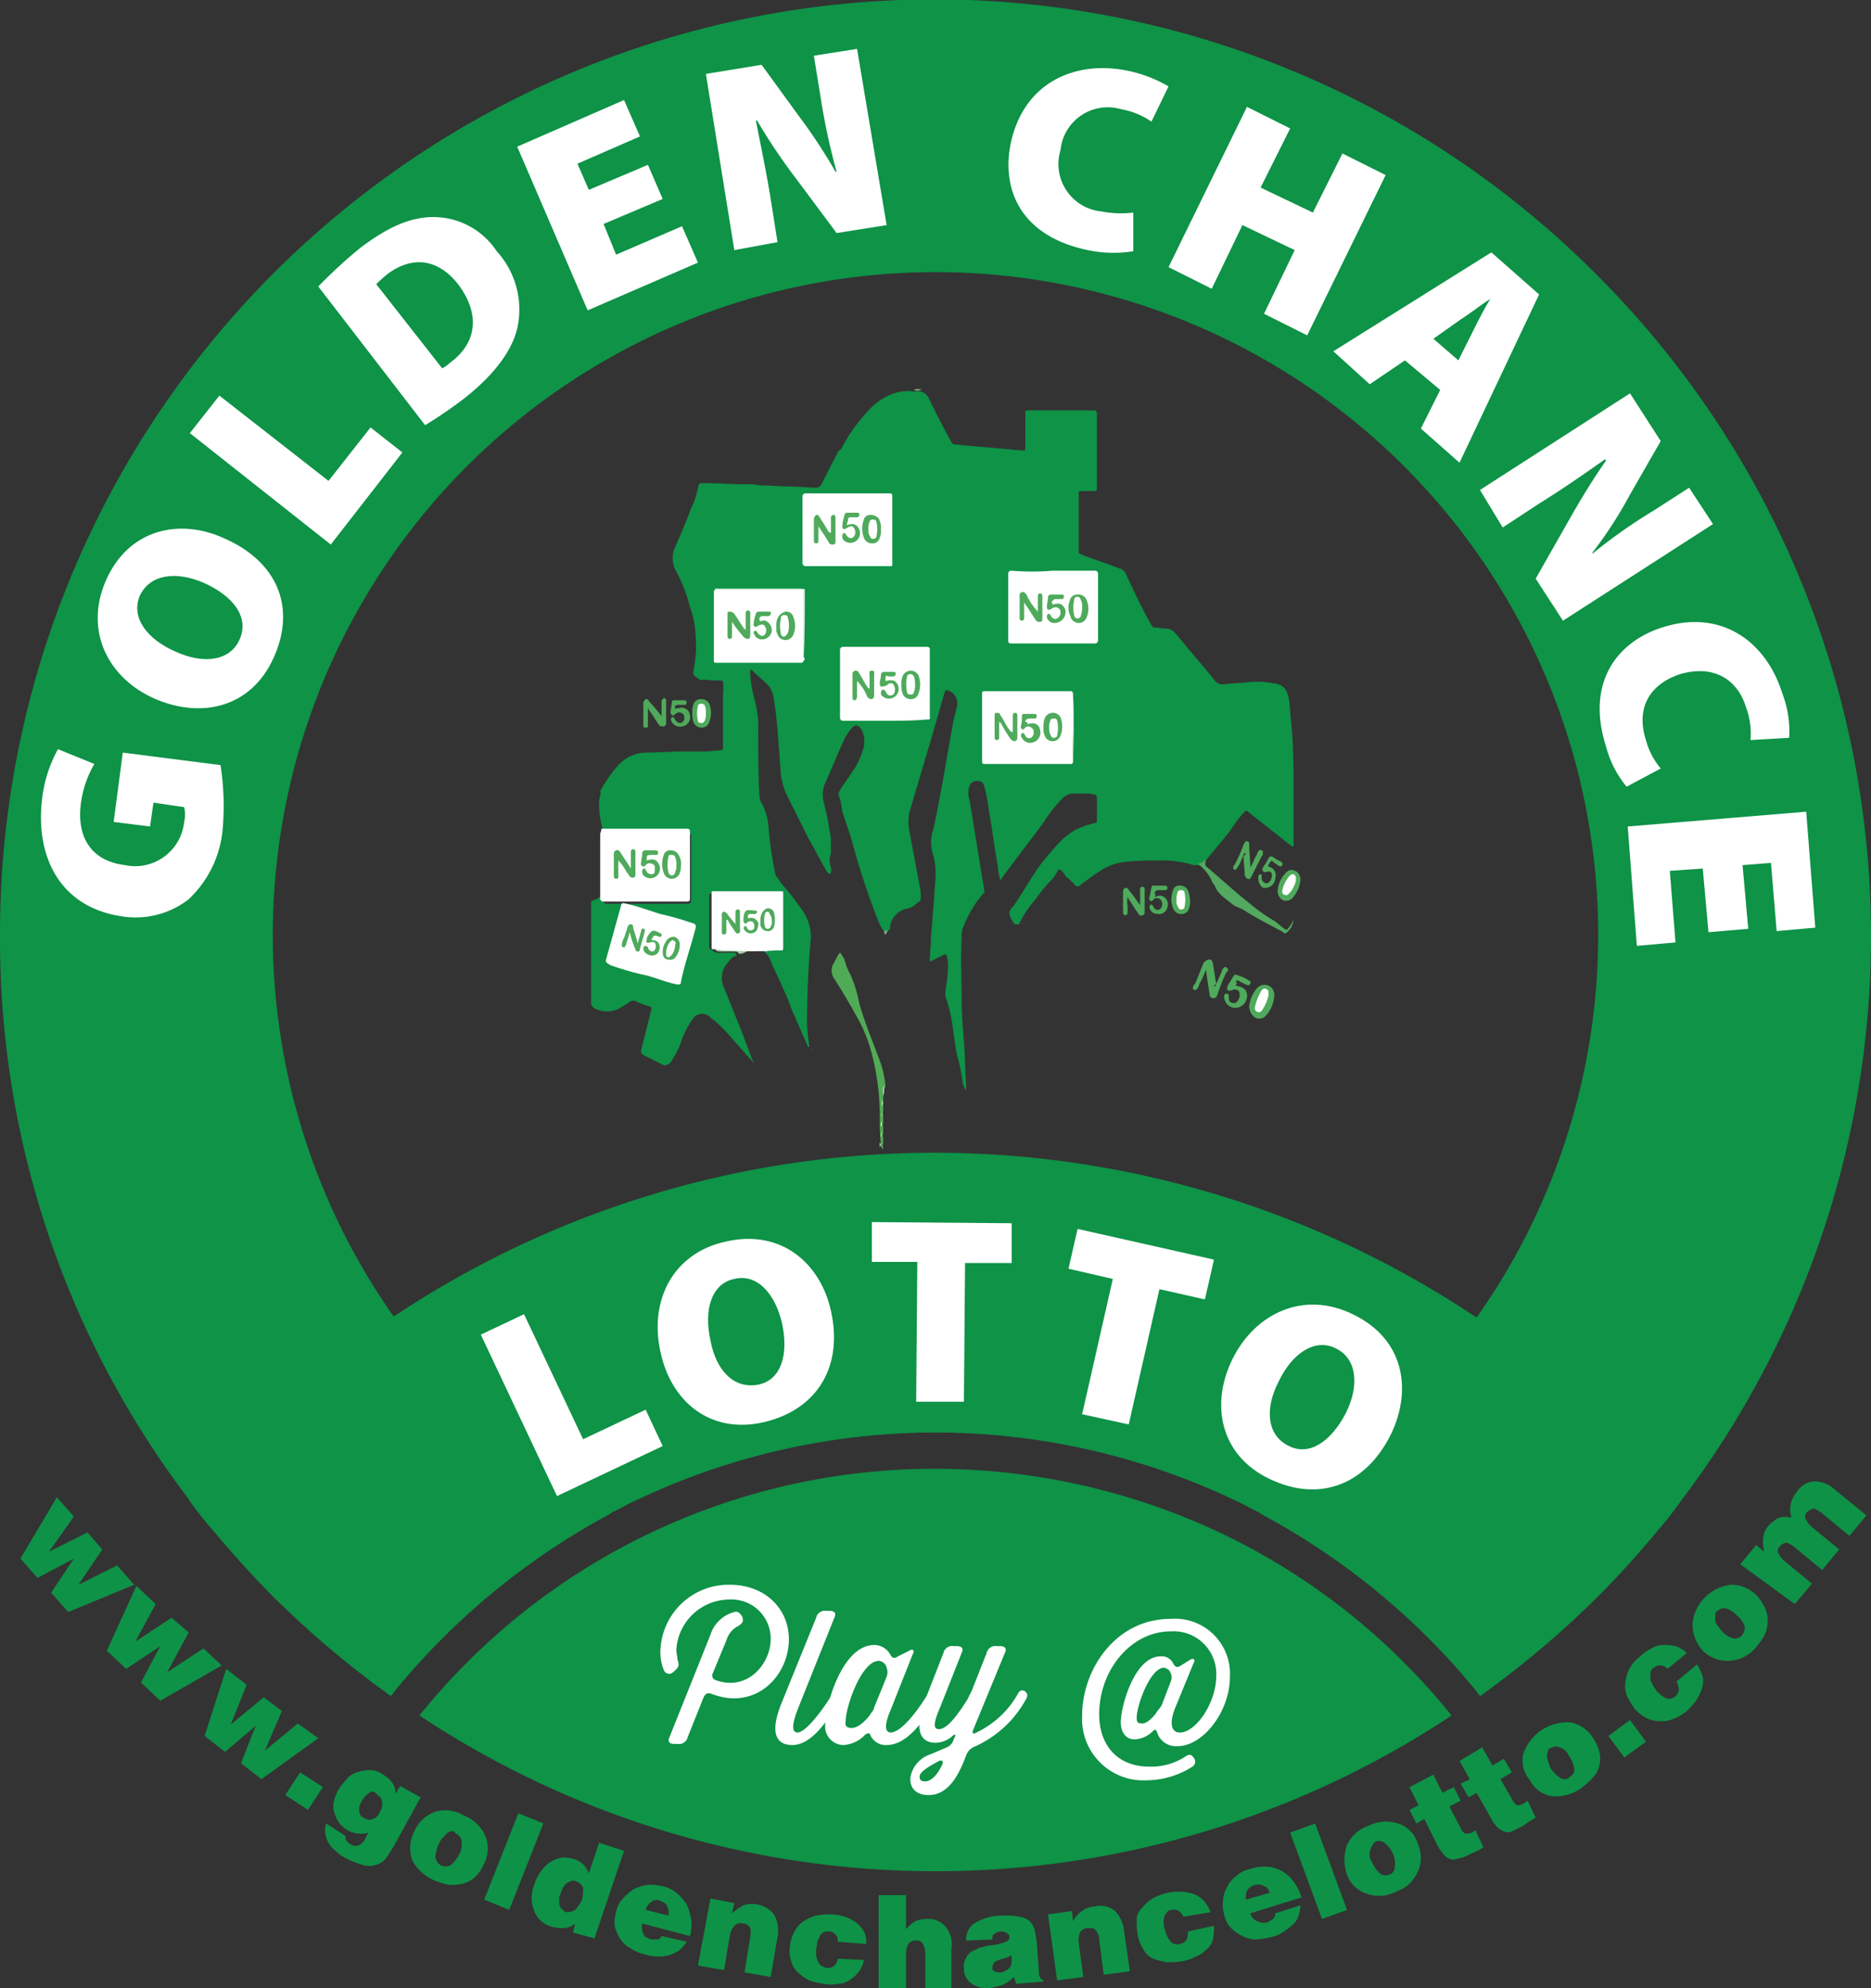 <svg id="Layer_1" data-name="Layer 1" xmlns="http://www.w3.org/2000/svg" width="164.6" height="174.9" viewBox="0 0 164.6 174.9"><rect x="0" y="0" width="164.6" height="174.9" fill="#333333" stroke="none"/><defs><style>.cls-1{fill:#0e9347;}.cls-2{fill:#91c290;}.cls-3{fill:#fbfdfa;}.cls-4{fill:#4faa53;}.cls-5{fill:#fff;}.cls-6{fill:#51aa56;}.cls-7{fill:#52a95f;}.cls-8{fill:#4faa5c;}.cls-9{fill:#a3cda6;}.cls-10{fill:#74ae7f;}.cls-11{fill:#bedec1;}.cls-12{fill:#ecf6eb;}.cls-13{fill:#add5b3;}.cls-14{fill:#50aa5c;}.cls-15{fill:#4eab52;}.cls-16{fill:#55a95a;}.cls-17{fill:#fefffe;}.cls-18{fill:#fefefe;}.cls-19{fill:#fdfefd;}.cls-20{fill:#0e9247;}</style></defs><title>WGC LOGO</title><path id="_Path_" data-name="&lt;Path&gt;" class="cls-1" d="M142.4,24.7A82.2,82.2,0,0,0,2,82.9a81.337,81.337,0,0,0,16.7,49.7,32.531,32.531,0,0,0,2.3,2.9c1.6,1.9,3.3,3.8,5.1,5.6a84.704,84.704,0,0,0,10.3,8.7l.1-.2a62.994,62.994,0,0,1,19.3-15.9,59.833,59.833,0,0,1-16.9-14.3,31.549,31.549,0,0,1-2.2-2.9,58.3,58.3,0,1,1,95.2,0,31.549,31.549,0,0,1-2.2,2.9,58.013,58.013,0,0,1-16.9,14.3,62.994,62.994,0,0,1,19.3,15.9l.1.2a84.704,84.704,0,0,0,10.3-8.7c1.8-1.8,3.5-3.7,5.1-5.6a32.531,32.531,0,0,0,2.3-2.9,82.183,82.183,0,0,0-7.5-107.9Z" transform="translate(-2 -0.6)"/><path id="_Path_2" data-name="&lt;Path&gt;" class="cls-1" d="M79.7,82.4a2.506,2.506,0,0,1-.4-.7,64.522,64.522,0,0,1-2.1-6.2c-.3-1.2-.7-2.3-1.1-3.5a5.768,5.768,0,0,0-.3-1.4c-.1-.2,0-.3.1-.5.3-.5.7-1,1-1.5a6.256,6.256,0,0,0,1-2,2.263,2.263,0,0,0-.1-1.8c-.3-.5-.6-.5-.9-.1a4.129,4.129,0,0,0-.7,1.1c-.6,1.3-1.1,2.6-1.7,3.9a2.895,2.895,0,0,0,0,1.6,28.373,28.373,0,0,1,.6,3.1v1.3a1.656,1.656,0,0,0,0,1.2.661.661,0,0,1-.1.6.998.998,0,0,1-.4-.5c-.5-.8-.9-1.7-1.4-2.5l-2.1-4.2a8.331,8.331,0,0,1-.4-1.5c-.1-1.4-.2-2.8-.3-4.1-.1-1-.2-2-.4-3a2.044,2.044,0,0,0-.5-.9c-.4-.4-.9-.8-1.3-1.2a.349.349,0,0,0-.2-.1,5.702,5.702,0,0,0,.1,1.3c.1.8.4,1.6.5,2.4a6.15,6.15,0,0,1,.1,1.4c0,2,0,4,.1,5.9a1.613,1.613,0,0,0,.3.9,6.07,6.07,0,0,1,.5,1.8,30.341,30.341,0,0,0,.6,4.2.52.52,0,0,0,.2.4c.4.7,1,1.2,1.4,1.8.3.4.6.8.8,1.1a3.952,3.952,0,0,1,.7,2.8c-.2,2.4-.3,4.7-.3,7.1a13.552,13.552,0,0,0,.2,2c0,.1,0,.1-.1.1-.5-1.1-1-2.3-1.5-3.4a9.385,9.385,0,0,0-.6-1.5c-.4-1-.9-1.9-1.3-2.9a.998.998,0,0,0-.4-.5c-.1-.2.1-.2.2-.2a.637.637,0,0,1,.6,0,.354.354,0,0,0,.4-.4V79.5c0-.3,0-.3-.3-.3H64.7c-.3,0-.3,0-.3.3v4.3c0,.2,0,.3.3.4.3.3.7.2,1.1.2h.7c.1,0,.3,0,.3.3-.3,0-.5.2-.7.5a2,2,0,0,0-.4,2.3c.5,1.2,1,2.5,1.5,3.7l.9,2.4c.1.2.1.3.2.5-.7-.8-1.5-1.7-2.2-2.5a11.37,11.37,0,0,0-1.6-1.5.985.985,0,0,0-1.6.2,7.495,7.495,0,0,0-1,2,6.11,6.11,0,0,1-.7,1.4.998.998,0,0,1-.4.5.601.601,0,0,1-.4.1l-1.8-.9c-.2-.1-.2-.2-.2-.4l.9-3.6c0-.2,0-.2-.2-.3a4.875,4.875,0,0,1-1.1-.4.593.593,0,0,0-.7.1c-.3.2-.5.3-.8.5a2.436,2.436,0,0,1-2.2,0,.605.605,0,0,1-.3-.6V80.1c0-.2,0-.3.2-.3a2.177,2.177,0,0,0,.8-.5.749.749,0,0,1,.1.5.265.265,0,0,0,.3.3h7.1a.265.265,0,0,0,.3-.3V74.1a.215.215,0,0,0-.2-.2H55.5c-.2,0-.3,0-.4-.1a8.519,8.519,0,0,1-.4-2.3,2.769,2.769,0,0,1,.1-.9c0-.1.1-.3,0-.4a11.865,11.865,0,0,1,1.6-2.3,3.393,3.393,0,0,1,2.4-1.1c1.1,0,2.3-.1,3.4-.1h1.9c.4,0,.9-.1,1.3-.1.2,0,.2-.1.2-.2V61.8a5.652,5.652,0,0,0,0-1.3c-.4-.1-.9,0-1.3-.1h-.7c-.6-.4-.6-.4-.6-.7v-.1a10.123,10.123,0,0,0,.2-3,7.985,7.985,0,0,0-.5-2.6,13.338,13.338,0,0,0-1.3-3.3,2.335,2.335,0,0,1,0-2c.5-1.1,1-2.3,1.4-3.4a6.356,6.356,0,0,0,.6-1.8c.1-.4.1-.4.5-.4,1.2,0,2.5.1,3.7.1a5.702,5.702,0,0,1,1.3.1c.9,0,1.9.1,2.8.1.7,0,1.4.1,2.1.1a.52.52,0,0,0,.4-.2c.5-.9.9-1.8,1.4-2.7.1-.2.1-.3.3-.4.1-.1.2-.2.2-.3a15.174,15.174,0,0,1,2.6-3.5,5.496,5.496,0,0,1,.9-.7c.1,0,.1-.1.2-.1a3.936,3.936,0,0,1,2.1-.6h.2c.2.1.5,0,.7,0a1.149,1.149,0,0,1,.9.6c.6,1.3,1.3,2.6,2,3.9.1.2.2.2.4.2,1.8.2,3.6.3,5.4.5h.4c.3.1.3,0,.3-.3v-3c0-.2,0-.2.2-.2h5.8a.265.265,0,0,1,.3.3v6.5c0,.2,0,.3-.3.3H97.1c-.2,0-.2,0-.2.2v5.1c0,.2.1.2.3.3,1,.4,2,.7,3,1.1.1,0,.2.1.3.1a.902.902,0,0,1,.6.6c.7,1.5,1.4,3,2.2,4.4.1.1.1.2.3.2.3,0,.7.1,1,.1.4,0,.6.2.9.5,1.1,1.4,2.3,2.7,3.4,4.1a.908.908,0,0,0,.7.3c.8-.1,1.5-.1,2.3-.2a7.412,7.412,0,0,1,2.1.1c.9.1,1.2.5,1.4,1.4.1.7.1,1.4.2,2.1.2,2,.2,4.1.2,6.1v4.6c0,.2-.1.2-.2.1s-.3-.2-.4-.3c-1.1-.9-2.3-1.8-3.4-2.7a.188.188,0,0,0-.3,0,10.916,10.916,0,0,0-1.3,1.7c-.7.9-1.5,1.8-2.2,2.7-.1,0-.2,0-.2.1-.1.2-.3.2-.5.2H107a9.349,9.349,0,0,0-3.3-.4,21.75,21.75,0,0,0-2.6.1,4.89,4.89,0,0,0-2.3.8A20.278,20.278,0,0,0,97,78.5c-.2.1-.2.1-.4,0a4.62,4.62,0,0,0-.7-.7c-.2-.1-.2-.3-.4-.5-.3-.3-.3-.3-.5,0a3.114,3.114,0,0,1-.7.9,15.757,15.757,0,0,0-1.2,1.5,9.611,9.611,0,0,0-1.4,2.1c-.1.2-.2.1-.3.1s-.2,0-.2-.1h0a1.797,1.797,0,0,1-.4-.9c0-.3.3-.5.5-.8.9-1.3,1.6-2.7,2.6-3.9.5-.6,1-1.2,1.6-1.8a7.632,7.632,0,0,1,1.1-.8,8.51,8.51,0,0,1,1.7-.6c.2,0,.2-.1.2-.3V70.8c0-.2-.1-.3-.2-.3a2.769,2.769,0,0,0-.9-.1h-1a1.33,1.33,0,0,0-.8.3,11.984,11.984,0,0,0-1.7,2.1c-1.2,1.7-2.6,3.4-3.8,5.1a.098.098,0,0,1-.1.1,4.253,4.253,0,0,1-.2-1.1c-.3-1.7-.5-3.3-.8-5a15.525,15.525,0,0,0-.4-2.1c-.1-.4-.3-.5-.6-.5a.67.67,0,0,0-.7.4,1.934,1.934,0,0,0,0,1.3c.3,1.8.6,3.7.9,5.5.1.8.3,1.7.4,2.5,0,.1,0,.2-.1.2A9.996,9.996,0,0,0,86.8,82a2.153,2.153,0,0,0-.2,1.1c-.1,1.8,0,3.6,0,5.4,0,1.2.1,2.5.2,3.7.1,1.3.1,2.6.2,3.9v.4c-.2-.2-.2-.4-.3-.6a15.525,15.525,0,0,0-.4-2.1c-.4-1.5-.4-3-.8-4.5-.1-.3-.2-.7-.3-1-.1-.2,0-.5,0-.8a11.019,11.019,0,0,0,.2-1.8,3.402,3.402,0,0,0-.1-1c-.1-.2-.1-.2-.3-.1l-1.2.6c0-.7.1-1.4.1-2.1.1-1.3.2-2.5.3-3.8,0-.5.1-1.1.1-1.6a6.154,6.154,0,0,0-.2-1.9,3.32,3.32,0,0,1,0-2.2c.7-3.2,1.2-6.5,1.8-9.7l.3-1.2a1.204,1.204,0,0,0-.9-1.4c-.2,0-.1.1-.2.2l-.6,2.1c-.8,2.8-1.7,5.7-2.5,8.5a4.304,4.304,0,0,0,0,1.6l.9,4.8a4.102,4.102,0,0,1,.1,1.1v.2c-.3.2-.5.4-.8.6-.1,0-.2.1-.3.1a1.91,1.91,0,0,0-1.6,1.6.344.344,0,0,1-.6.3Z" transform="translate(-2 -0.6)"/><path id="_Path_3" data-name="&lt;Path&gt;" class="cls-2" d="M83.1,34.9c-.2,0-.5.1-.7,0a.854.854,0,0,1,.7,0Z" transform="translate(-2 -0.6)"/><path id="_Path_4" data-name="&lt;Path&gt;" class="cls-3" d="M86.2,124.2a3.751,3.751,0,0,0-.1-1c-.1-.3.1-.5.1-.8s0-.3-.3-.3H83.5c-1.5.1-3,0-4.4,0a.265.265,0,0,0-.3.3v.3c0,.2,0,.4-.3.4-.2,0-.1.1,0,.2s.1.1.2.1c.2,0,.3.2.2.4a.637.637,0,0,0,0,.6c0,.4-.1.7-.1,1.1-.2-.1-.2-.2-.4-.3-.1,0,0,.1-.1.1-.1.3-.2.3-.4.1-.1-.1-.2-.1-.3.1a.098.098,0,0,1-.1.1c-.1.4-.4.5-.8.5a1.268,1.268,0,0,0-.6.1.265.265,0,0,1-.3-.3.846.846,0,0,0,0-.7.749.749,0,0,1-.1-.5,26.352,26.352,0,0,0-.2-2.8.215.215,0,0,0-.2-.2c-.2,0-.4.1-.7.1-.2,0-.4-.1-.3-.3v-.7a1.268,1.268,0,0,1,.1-.6c.2-.2,0-.5,0-.7-.1-.5-.1-.5.4-.5h.4c.4,0,.5-.1.5-.5v-.8c0-.2.1-.2.2-.2a2.202,2.202,0,0,0,.8-.1.824.824,0,0,0,.8-.5.758.758,0,0,1,.2-.4c.1-.1.2-.2.3-.1a.139.139,0,0,1,0,.2c0,.1-.1.2-.1.3.2-.1.3-.3.4-.4a3.552,3.552,0,0,0,.4-.9v-.3c0-.2-.1-.3,0-.5a2.556,2.556,0,0,0,0-1.5c0-.2,0-.2.2-.2h.7c.4,0,.5-.2.6-.6v-.2c0-.2.1-.3.2-.2.1,0,.2,0,.2-.2,0-.1,0-.3.3-.3.4,0,.5.1.5.4s-.1.6-.1.9c-.2-.1-.2-.3-.2-.5a9.993,9.993,0,0,0-.8,1.4c-.6,1-1.2,2.1-1.8,3.1a.961.961,0,0,1-.9.6,2.202,2.202,0,0,1-.8.1.43.43,0,0,0-.4.4c-.1.3-.2.5-.3.8a6.529,6.529,0,0,1-.8,1.7c-.2.3-.2.3.1.4a.875.875,0,0,1,.6.9c0,.9.1,1.8.1,2.8a.265.265,0,0,0,.3.3c.6.1.9-.2,1-.8a5.019,5.019,0,0,0-.2-1.2c0-.1-.1-.3-.1-.4,0-1.1-.1-2.3-.1-3.4,0-.3,0-.4.4-.4.8-.2,1.7-.4,2.5-.6h.2c.2,0,.3,0,.2.2-.1.5-.1,1-.2,1.5-.1.4,0,.4.3.4a13.524,13.524,0,0,1,2.9.4c.7.4.7.4.7,0,.1-.7.2-1.5.3-2.2a4.196,4.196,0,0,1,.9-1.9c.1-.2.2-.1.4,0a.758.758,0,0,1,.2.4c.2.2.2.4.3.7a5.388,5.388,0,0,0,.3,1,6.465,6.465,0,0,1,.4,2v1.7a5.079,5.079,0,0,1-.3,1.7C86.4,124,86.4,124.1,86.2,124.2Z" transform="translate(-2 -0.6)"/><path id="_Path_5" data-name="&lt;Path&gt;" class="cls-4" d="M85.8,116.9c-.1-.1-.1-.3-.2-.4s-.1-.1-.2,0a5.234,5.234,0,0,0-1,2.7,9.852,9.852,0,0,1-.2,1.7c0,.2-.1.2-.2.2a12.7,12.7,0,0,0-3.4-.5c-.1,0-.2,0-.2-.2l.3-1.8c0-.1,0-.2-.1-.1-.9.2-1.9.4-2.8.6a.215.215,0,0,0-.2.2c0,1.2,0,2.4.1,3.6,0,.4.2.7.2,1.1v.6c-.1.6-.5.8-1.1.7a.265.265,0,0,1-.3-.3c0-1.1-.1-2.2-.1-3.3a.215.215,0,0,0-.2-.2l-.6-.3c-.1-.1-.1-.1-.1-.2a7.239,7.239,0,0,0,1.2-2.7.781.781,0,0,1,.4-.4,4.401,4.401,0,0,0,1-.2,1.276,1.276,0,0,0,.7-.5c.8-1.4,1.6-2.8,2.4-4.3.1-.1.2-.3.3-.4a.844.844,0,0,0,.2.7v1.9a6.753,6.753,0,0,0,.2,1.4c0,.1.1.2.2.3a1.71,1.71,0,0,0,1.7.1c.2,0,.2-.2.2-.3.1-.4.2-.8.3-1.3.1-.3.1-.4.5-.4a2.716,2.716,0,0,1,1.7.6,10.949,10.949,0,0,1,1.1,1,1.217,1.217,0,0,0,1,.6H89a.215.215,0,0,1,.2.2c0,.1-.1.1-.2.1h-.8a4.253,4.253,0,0,1-1.1-.2.76.76,0,0,1-.6-.8c0-.3-.2-.5-.6-.5a.098.098,0,0,0-.1.1c0,.1,0,.2.1.2C86,116.6,86,116.7,85.8,116.9Z" transform="translate(-2 -0.6)"/><path id="_Path_6" data-name="&lt;Path&gt;" class="cls-5" d="M54.9,73.5h7.5c.3,0,.3.1.3.3v5.8c0,.2,0,.3-.3.3H55.1a.265.265,0,0,1-.3-.3V73.9A.756.756,0,0,0,54.9,73.5Z" transform="translate(-2 -0.6)"/><path id="_Path_7" data-name="&lt;Path&gt;" class="cls-6" d="M79.7,97v.5c-.1.2,0,.3,0,.5v.4c-.1.2,0,.3,0,.5v.5c-.1.1,0,.3,0,.4v.5c-.1.2,0,.3,0,.5v.4c-.1.1,0,.3,0,.4,0,0,0,.2-.1,0a.367.367,0,0,1-.1-.3,20.902,20.902,0,0,1-.1-2.5,21.628,21.628,0,0,0-.9-6.2,13.069,13.069,0,0,0-1.2-2.7c-.6-1.1-1.2-2.1-1.9-3.2a1.24,1.24,0,0,1-.1-1.3c.2-.3.3-.6.5-.9.1-.1.1-.1.2,0,.1.2.2.3.3.5a5.023,5.023,0,0,0,.5,1.3,11.224,11.224,0,0,1,.8,2.6c.5,1.7,1.2,3.4,1.8,5a8.561,8.561,0,0,1,.5,2.3A1.077,1.077,0,0,0,79.7,97Z" transform="translate(-2 -0.6)"/><path id="_Path_8" data-name="&lt;Path&gt;" class="cls-3" d="M86.2,114.6c0-.5-.1-.9.3-1.2.1-.1,0-.1,0-.1-.2-.1-.2-.3-.2-.5,0-.6.1-1.3.1-1.9,0-.5-.1-1-.1-1.5,0-.1-.1-.2-.1-.3s-.1-.3,0-.4c.1-.2.2-.2.3-.2s.2-.1.3-.2a1.077,1.077,0,0,1,.8-.2c.2,0,.3.1.4-.1,0-.1.1,0,.2,0,.1.1.3.2.4.4,0,.1.1.1.1.2a.247.247,0,0,1,.1.4.764.764,0,0,0-.2.5v.5a.735.735,0,0,0,.2.6,1.486,1.486,0,0,1,.2.9,1.854,1.854,0,0,1-.2.7c-.2.3,0,.7,0,1s.1.6,0,.8c-.1.3-.3.3-.6.1a.188.188,0,0,0-.3,0,1.104,1.104,0,0,1-.8,0c-.5-.2-.5-.2-.7.3C86.3,114.4,86.3,114.5,86.2,114.6Z" transform="translate(-2 -0.6)"/><path id="_Path_9" data-name="&lt;Path&gt;" class="cls-4" d="M85.8,116.9c0-.1.1-.1.1-.2.1-.1.1-.2-.1-.3-.1,0-.1-.1-.1-.2s-.1-.2.1-.2a1.268,1.268,0,0,1,.6.1c.2.1.1.3.1.5a.67.67,0,0,0,.4.7c.1,0,.2.1.4,0a.507.507,0,0,1,.5.1.601.601,0,0,0,.4.1,2.152,2.152,0,0,1,.8,0c.1,0,.2,0,.2-.1a.349.349,0,0,0-.1-.2h0a2.075,2.075,0,0,0,.6-1,.44.44,0,0,0,.1-.5c.3.2.3.4.5.6.7,1.3,1.5,2.6,2.1,4,.3.7.8,1.4,1.1,2.2a2.537,2.537,0,0,1,.2,1.2c-.1.5-.5.6-.9.8h-.1a3.379,3.379,0,0,0-1.2-.6c-.3-.1-.5-.3-.8-.4-.2,0-.4-.2-.7-.3a2.353,2.353,0,0,0-.8-.2.864.864,0,0,0-.6.3c-.1.1-.1.2-.2.2a.645.645,0,0,1,.6-.6,3.194,3.194,0,0,1,1.4.3l1.2.6c.1.1.3.2.4,0s-.1-.2-.2-.2c-.3-.2-.4-.4-.1-.6a.098.098,0,0,0,.1-.1c0-.1-.1,0-.1,0-.3.2-.5,0-.8-.2a.1.1,0,0,1,0-.2c.2-.1.5-.1.7-.2.2,0,.3-.1.4-.4,0-.3.2-.5.2-.8a.749.749,0,0,0-.1-.5c-.7-1.4-1.4-2.8-2.1-4.1h-.1a3.552,3.552,0,0,1-.4.9.188.188,0,0,0,0,.3c0,.3,0,.3-.3.3a1.486,1.486,0,0,0-.9.2c-.1.1-.2,0-.2-.1a.778.778,0,0,0-.8-.2c-.2.1-.4,0-.6-.2a.659.659,0,0,1-.3-.9c0-.1,0-.2-.1-.2a.367.367,0,0,1,.1.3,5.902,5.902,0,0,0,.2,1.4,9.004,9.004,0,0,1,.5,4.6,4.796,4.796,0,0,1-.5,1.7.367.367,0,0,1-.1.3c0,.1,0,.2-.1.1a.098.098,0,0,0-.1-.1c0-.2,0-.3.1-.4h0a.399.399,0,0,0,.2-.4,9.758,9.758,0,0,0,.2-3.4,8.648,8.648,0,0,0-.6-2.3,1.421,1.421,0,0,1-.2-.6C86,117.2,85.8,117.1,85.8,116.9Z" transform="translate(-2 -0.6)"/><path id="_Path_10" data-name="&lt;Path&gt;" class="cls-7" d="M107.4,76.6c.2-.1.4-.1.5-.3s.1.1.2.1c-.1.1-.1.2,0,.4,1.3,1.1,2.6,2.3,4,3.4a14.29,14.29,0,0,0,2,1.4c.3.2.6.5.9.7a.188.188,0,0,0,.3,0,3.508,3.508,0,0,0,.5-.8,1.64,1.64,0,0,1-.7,1.2c-.1,0-.2,0-.2-.1-1.1-.6-2.3-1.2-3.4-1.9-.3-.2-.7-.3-1-.5-.6-.5-1.3-.9-1.6-1.6,0-.1-.1-.2-.2-.3A3.857,3.857,0,0,0,107.4,76.6Z" transform="translate(-2 -0.6)"/><path id="_Path_11" data-name="&lt;Path&gt;" class="cls-8" d="M108.9,87.4c.2-.5.4-.9.6-1.4a.349.349,0,0,1,.1-.2c.1-.1.2-.2.3-.1s.2.2.1.3c0,.1,0,.1-.1.1a16.673,16.673,0,0,0-.8,2c-.1.2-.1.3-.4.3-.2,0-.3-.2-.3-.4-.1-.7-.2-1.3-.3-2.1-.2.5-.4.9-.6,1.3,0,.1-.1.2-.1.3-.1.1-.2.2-.3.2-.2-.1-.2-.2-.1-.4a.098.098,0,0,1,.1-.1c.3-.6.5-1.3.8-1.9a.098.098,0,0,1,.1-.1.52.52,0,0,1,.4-.2c.2,0,.2.1.3.3.1.6.2,1.3.3,1.9-.2,0-.2.1-.1.2Z" transform="translate(-2 -0.6)"/><path id="_Path_12" data-name="&lt;Path&gt;" class="cls-3" d="M87.5,116.5a2.407,2.407,0,0,1-.8-.6,2.577,2.577,0,0,0-1.3-.8c-.3-.1-.6,0-.9-.1-.1,0-.1.1-.1.2-.1.5-.2,1-.3,1.4a.265.265,0,0,1-.3.3,2.462,2.462,0,0,1-1.2.1.55.55,0,0,1-.5-.3.454.454,0,0,1,.5,0c.3.2.7-.1.8-.6v-.3c-.1-.2-.1-.4.2-.5.2-.1.1-.2,0-.3-.1-.2,0-.2.1-.2h.4a2.079,2.079,0,0,1,1.1-.1c.1,0,.3.1.4,0,.4-.1.7.1,1.1.3.1,0,.1.1.1.2a.265.265,0,0,0,.3.3.098.098,0,0,1,.1.1C87.6,115.8,87.4,116.2,87.5,116.5Z" transform="translate(-2 -0.6)"/><path id="_Path_13" data-name="&lt;Path&gt;" class="cls-8" d="M111.5,75.6c-.2.4-.3.7-.5,1.1-.1.1-.1.2-.2.3s-.1.1-.2.1-.1-.1-.1-.2,0-.2.1-.2a14.167,14.167,0,0,0,.8-1.8c.1-.1.1-.3.3-.3s.2.2.2.4c0,.6.1,1.3.1,1.9.2-.3.3-.7.5-1,.1-.1.1-.3.2-.4s.1-.2.3-.1c.1,0,.1.1.1.3,0,.1,0,.1-.1.2l-.9,1.8c-.1.1-.1.3-.3.2-.2,0-.2-.2-.3-.3,0-.6-.1-1.2-.1-1.7.2-.1.2-.2.1-.3Z" transform="translate(-2 -0.6)"/><path id="_Path_14" data-name="&lt;Path&gt;" class="cls-8" d="M111.9,89.1a2.928,2.928,0,0,1,.7-1.6.919.919,0,0,1,1-.2.875.875,0,0,1,.5.9,2.837,2.837,0,0,1-.7,1.7.775.775,0,0,1-1,.2A1.231,1.231,0,0,1,111.9,89.1Z" transform="translate(-2 -0.6)"/><path id="_Path_15" data-name="&lt;Path&gt;" class="cls-8" d="M110.7,87.3c.6.1.9.3,1,.7a1.086,1.086,0,0,1-.7,1.2.967.967,0,0,1-1.2-.5.901.901,0,0,1-.1-.5.2.2,0,1,1,.4,0v.2c0,.2.1.4.3.4a.365.365,0,0,0,.5-.2.802.802,0,0,0,.1-.8.471.471,0,0,0-.6-.1c-.1,0-.3.1-.4,0s0-.3,0-.4c.2-.3.3-.5.5-.8.1-.2.2-.2.4-.1a3.552,3.552,0,0,1,.9.4c.1.1.3.1.2.3s-.2.2-.4.1l-.6-.3c-.1-.1-.2-.1-.3.1C110.9,87,110.8,87.1,110.7,87.3Z" transform="translate(-2 -0.6)"/><path id="_Path_16" data-name="&lt;Path&gt;" class="cls-8" d="M102.3,80.2V78.8a.2.2,0,1,1,.4,0v2c0,.1,0,.3-.2.3-.2.1-.3,0-.4-.2-.3-.4-.5-.8-.8-1.2,0-.1-.1-.1-.1-.2a2.152,2.152,0,0,0,0,.8v.5c0,.1,0,.3-.2.3s-.2-.2-.2-.3V79c0-.1.1-.3.2-.3.2,0,.3.1.3.2.3.3.6.8,1,1.3Z" transform="translate(-2 -0.6)"/><path id="_Path_17" data-name="&lt;Path&gt;" class="cls-8" d="M116.4,78.1a2.966,2.966,0,0,1-.7,1.5.778.778,0,0,1-.8.2.891.891,0,0,1-.5-.8,2.465,2.465,0,0,1,.8-1.7.593.593,0,0,1,.7-.1c.3.1.4.3.5.6Z" transform="translate(-2 -0.6)"/><path id="_Path_18" data-name="&lt;Path&gt;" class="cls-8" d="M112.7,77.9v-.2a.215.215,0,0,1,.2-.2c.1,0,.1.1.1.2v.1a.458.458,0,0,0,.4.5c.3,0,.5-.4.5-.7s-.2-.4-.5-.3c-.1,0-.2.1-.3-.1-.1-.1,0-.2,0-.3a5.582,5.582,0,0,0,.5-.8c.1-.2.2-.2.4-.1a4.348,4.348,0,0,0,.7.4c.1.1.2.2.1.3-.1.2-.2.1-.4,0-.1-.1-.3-.2-.4-.3s-.2-.1-.3.1c-.2.3-.2.3.1.4a.751.751,0,0,1,.4.9.896.896,0,0,1-.9.9C113.1,78.8,112.7,78.4,112.7,77.9Z" transform="translate(-2 -0.6)"/><path id="_Path_19" data-name="&lt;Path&gt;" class="cls-8" d="M106.7,79.8a1.702,1.702,0,0,1-.1.7.666.666,0,0,1-.7.5.752.752,0,0,1-.7-.5,2.208,2.208,0,0,1,0-1.6.548.548,0,0,1,.6-.4.755.755,0,0,1,.7.4A2.92,2.92,0,0,1,106.7,79.8Z" transform="translate(-2 -0.6)"/><path id="_Path_20" data-name="&lt;Path&gt;" class="cls-8" d="M103.6,79.5c.3-.1.5-.2.8,0a.759.759,0,0,1,.3.9.73.73,0,0,1-.7.6c-.4,0-.7-.1-.8-.4a.304.304,0,0,1,0-.4c.2-.1.2.1.3.2a.365.365,0,0,0,.5.2.574.574,0,0,0,.2-.7.462.462,0,0,0-.5-.3c-.1,0-.2.1-.3.2s-.2.1-.2,0c-.1,0-.1-.1-.1-.2.1-.3.1-.6.2-.9,0-.2.1-.2.3-.2h.8c.1,0,.3,0,.3.2s-.1.2-.3.2h-.5a.265.265,0,0,0-.3.3C103.7,79.3,103.6,79.4,103.6,79.5Z" transform="translate(-2 -0.6)"/><path id="_Path_21" data-name="&lt;Path&gt;" class="cls-9" d="M67,84.5c-.1-.2-.2-.2-.4-.2H65.4c-.2,0-.4,0-.5-.2.2-.1.4,0,.6,0a10.819,10.819,0,0,0,1.8,0c1,0,2.1-.1,3.1-.1h.3c0,.2-.1.1-.3.1h-.7c-.1,0-.2,0-.2.2a9.702,9.702,0,0,0-1.7-.1A1.135,1.135,0,0,1,67,84.5Z" transform="translate(-2 -0.6)"/><path id="_Path_22" data-name="&lt;Path&gt;" class="cls-10" d="M79.7,82.4a.304.304,0,0,0,.4,0c0,.1-.1.2-.1.3l-.1.1a.098.098,0,0,1-.1-.1A.367.367,0,0,0,79.7,82.4Z" transform="translate(-2 -0.6)"/><path id="_Path_23" data-name="&lt;Path&gt;" class="cls-3" d="M81.6,114.3a2.054,2.054,0,0,1,0-1.1Z" transform="translate(-2 -0.6)"/><path id="_Path_24" data-name="&lt;Path&gt;" class="cls-3" d="M79.7,97v-.9A1.387,1.387,0,0,1,79.7,97Z" transform="translate(-2 -0.6)"/><path id="_Path_25" data-name="&lt;Path&gt;" class="cls-3" d="M78.1,126h0C78,126.1,78,126,78.1,126Z" transform="translate(-2 -0.6)"/><path id="_Path_26" data-name="&lt;Path&gt;" class="cls-3" d="M79.6,97.9v-.5A.446.446,0,0,1,79.6,97.9Z" transform="translate(-2 -0.6)"/><path id="_Path_27" data-name="&lt;Path&gt;" class="cls-3" d="M79.6,98.8v-.5C79.6,98.5,79.7,98.7,79.6,98.8Z" transform="translate(-2 -0.6)"/><path id="_Path_28" data-name="&lt;Path&gt;" class="cls-3" d="M79.5,100.6v-.5C79.5,100.3,79.6,100.5,79.5,100.6Z" transform="translate(-2 -0.6)"/><path id="_Path_29" data-name="&lt;Path&gt;" class="cls-3" d="M79.5,99.7v-.4A.304.304,0,0,1,79.5,99.7Z" transform="translate(-2 -0.6)"/><path id="_Path_30" data-name="&lt;Path&gt;" class="cls-3" d="M79.4,101.5v-.4A.304.304,0,0,1,79.4,101.5Z" transform="translate(-2 -0.6)"/><path id="_Path_31" data-name="&lt;Path&gt;" class="cls-3" d="M88.9,117.1h0c-.2,0-.3.1-.4,0Z" transform="translate(-2 -0.6)"/><path id="_Path_32" data-name="&lt;Path&gt;" class="cls-11" d="M73.4,92.9c0-.1.1-.1,0,0,.1,0,.1.1,0,0Z" transform="translate(-2 -0.6)"/><path id="_Path_33" data-name="&lt;Path&gt;" class="cls-3" d="M81.6,115c-.1-.1,0-.2,0-.3Z" transform="translate(-2 -0.6)"/><path id="_Path_34" data-name="&lt;Path&gt;" class="cls-5" d="M94.6,50.8h3.7a.265.265,0,0,1,.3.3v5.8a.265.265,0,0,1-.3.3H91c-.2,0-.3,0-.3-.3V51.1a.265.265,0,0,1,.3-.3,21.628,21.628,0,0,0,3.6,0Z" transform="translate(-2 -0.6)"/><path id="_Path_35" data-name="&lt;Path&gt;" class="cls-5" d="M79.9,64H76.2a.265.265,0,0,1-.3-.3V57.8a.265.265,0,0,1,.3-.3h7.3c.3,0,.3.1.3.3v5.7c0,.4.1.4-.4.4-1.1.1-2.3.1-3.5.1Z" transform="translate(-2 -0.6)"/><path id="_Path_36" data-name="&lt;Path&gt;" class="cls-5" d="M76.5,44h3.7c.2,0,.3,0,.3.3v5.9c0,.2,0,.2-.2.2H72.9a.265.265,0,0,1-.3-.3V44.3a.265.265,0,0,1,.3-.3Z" transform="translate(-2 -0.6)"/><path id="_Path_37" data-name="&lt;Path&gt;" class="cls-5" d="M72.7,58.7a.215.215,0,0,1-.2.2H65c-.2,0-.2-.1-.2-.2v-6c0-.1,0-.2.1-.2a.367.367,0,0,1,.3-.1h7.1c.4,0,.4,0,.4.4v5.6C72.8,58.4,72.8,58.6,72.7,58.7Z" transform="translate(-2 -0.6)"/><path id="_Path_38" data-name="&lt;Path&gt;" class="cls-5" d="M96.3,67.8H88.6c-.1,0-.2,0-.2-.2v-6c0-.2.1-.2.3-.2h7.6a.601.601,0,0,1,.1.4c.1,1.6,0,3.2,0,4.8v.9A.367.367,0,0,1,96.3,67.8Z" transform="translate(-2 -0.6)"/><path id="_Path_39" data-name="&lt;Path&gt;" class="cls-5" d="M55.3,85.1c0-.1.1-.3.1-.4.4-1.4.8-2.9,1.2-4.3.1-.4.1-.4.5-.3,1,.2,2,.6,3,.9a23.347,23.347,0,0,1,2.5.7c.7.2.7.2.5.9-.4,1.5-.9,2.9-1.2,4.4,0,.2-.1.2-.3.2-1.1-.2-2.1-.7-3.2-.9a27.586,27.586,0,0,1-2.7-.8C55.4,85.3,55.3,85.3,55.3,85.1Z" transform="translate(-2 -0.6)"/><path id="_Path_40" data-name="&lt;Path&gt;" class="cls-5" d="M70.8,84.2h-.5a29.438,29.438,0,0,1-4.2,0,3.75,3.75,0,0,1-1.1-.1h-.2c-.2,0-.2,0-.2-.2V79.2c0-.2,0-.2.2-.2h5.9c.2,0,.2,0,.2.2v4.7C70.9,84.1,70.9,84.2,70.8,84.2Z" transform="translate(-2 -0.6)"/><path id="_Path_41" data-name="&lt;Path&gt;" class="cls-12" d="M72.7,58.7V52.9c0-.4,0-.4-.4-.4H64.9c0-.2.2-.1.3-.1h7.4c.2,0,.2,0,.2.2,0,2,0,4-.1,6.1C72.8,58.5,72.9,58.6,72.7,58.7Z" transform="translate(-2 -0.6)"/><path id="_Path_42" data-name="&lt;Path&gt;" class="cls-13" d="M96.3,67.8a1.268,1.268,0,0,0,.1-.6,14.719,14.719,0,0,1,0-2.1V61.9a.601.601,0,0,0-.1-.4c.2,0,.1.2.1.3a52.304,52.304,0,0,1,0,5.6.601.601,0,0,1-.1.4Z" transform="translate(-2 -0.6)"/><path id="_Path_43" data-name="&lt;Path&gt;" class="cls-14" d="M60.2,63.6V62.3c0-.1.1-.2.2-.3a.215.215,0,0,1,.2.2v2c0,.1,0,.2-.2.3-.2,0-.3,0-.4-.1-.3-.4-.5-.8-.8-1.2-.1-.1-.1-.2-.2-.3v1.6c0,.1-.1.1-.2.1s-.2,0-.2-.1V62.4c0-.1.1-.2.2-.3.2,0,.2,0,.3.2a14.96,14.96,0,0,1,1.1,1.3Z" transform="translate(-2 -0.6)"/><path id="_Path_44" data-name="&lt;Path&gt;" class="cls-8" d="M62.9,63.3a1.702,1.702,0,0,1,.1-.7.634.634,0,0,1,.6-.5.812.812,0,0,1,.8.4,2.204,2.204,0,0,1,0,1.6.666.666,0,0,1-.7.5.752.752,0,0,1-.7-.5A2.485,2.485,0,0,1,62.9,63.3Z" transform="translate(-2 -0.6)"/><path id="_Path_45" data-name="&lt;Path&gt;" class="cls-8" d="M61.5,62.9h.2a.741.741,0,0,1,1,.6.824.824,0,0,1-.7,1,.807.807,0,0,1-.9-.4.304.304,0,0,1,0-.4c.2-.1.2.1.3.2a.55.55,0,0,0,.5.3c.2-.1.3-.2.3-.4s0-.4-.3-.5c-.2-.1-.3,0-.5.1-.1.1-.2.2-.3.1a.367.367,0,0,1-.1-.3c0-.3.1-.5.1-.8,0-.2.1-.2.3-.2h.8c.1,0,.2,0,.2.2s-.1.2-.2.2h-.4c-.3,0-.5,0-.4.4C61.5,62.8,61.5,62.9,61.5,62.9Z" transform="translate(-2 -0.6)"/><path id="_Path_46" data-name="&lt;Path&gt;" class="cls-8" d="M56.4,76.3v1.3c0,.2,0,.3-.2.3s-.2-.2-.2-.3V75.8c0-.2,0-.3.2-.4s.3.1.4.2c.3.5.6.9.9,1.4V75.5a.2.2,0,1,1,.4,0v2.1a.215.215,0,0,1-.2.2.367.367,0,0,1-.3-.1c-.1-.2-.3-.4-.4-.6a3.278,3.278,0,0,0-.6-.8Z" transform="translate(-2 -0.6)"/><path id="_Path_47" data-name="&lt;Path&gt;" class="cls-8" d="M61.9,76.8a1.486,1.486,0,0,1-.1.6.74.74,0,0,1-1.4,0,2.208,2.208,0,0,1,0-1.6.548.548,0,0,1,.6-.4.755.755,0,0,1,.7.4A1.499,1.499,0,0,1,61.9,76.8Z" transform="translate(-2 -0.6)"/><path id="_Path_48" data-name="&lt;Path&gt;" class="cls-8" d="M58.9,76.3c.5-.2.8-.1,1,.2a.856.856,0,0,1-1,1.3c-.2-.1-.4-.2-.4-.5a.367.367,0,0,1,.1-.3c.1,0,.2,0,.2.1s.1.1.1.2a.52.52,0,0,0,.4.2.265.265,0,0,0,.3-.3c0-.2.1-.5-.2-.6a.471.471,0,0,0-.6.1.224.224,0,0,1-.4-.2c0-.3.1-.5.1-.8a.265.265,0,0,1,.3-.3h.8c.1,0,.3,0,.3.2s-.1.2-.2.2h-.3C58.9,75.8,58.9,75.8,58.9,76.3Z" transform="translate(-2 -0.6)"/><path id="_Path_49" data-name="&lt;Path&gt;" class="cls-7" d="M87.8,108.7v5.1c0,.2,0,.3-.2.2-.2,0-.4.1-.4-.2,0-1.6,0-3.2-.1-4.8,0-.2,0-.2.2-.3Z" transform="translate(-2 -0.6)"/><path id="_Path_50" data-name="&lt;Path&gt;" class="cls-15" d="M88.2,123.2h0c-.2.2-.3.3-.3.4s-.1.2-.2.1-.2,0-.2.1a.661.661,0,0,0,.1.6,1.077,1.077,0,0,1,.2.8.265.265,0,0,1-.3.3c-.3,0-.6-.1-.9-.1s-.3-.1-.3-.4h0c.1-.1,0-.2.1-.2.1-.6.5-1.1.5-1.7a9.662,9.662,0,0,0,.1-2.4,7.789,7.789,0,0,0-.4-2.1l-.3-.9a3.083,3.083,0,0,1-.1-1c0-.2,0-.3-.2-.4v-.1c0-.1.1,0,.1,0,.2,0,.3,0,.3.3,0,.1-.1.3-.1.4l.6.6c.1.1.2,0,.3,0a.778.778,0,0,1,.8.2c.1.1.1.1.2,0,.2-.3.5-.2.8-.2.4,0,.4,0,.3-.4v-.2a3.881,3.881,0,0,0,.6-1.1,4.696,4.696,0,0,1,.6.9c.6,1.1,1.2,2.2,1.7,3.3a1.287,1.287,0,0,1-.1,1.2c0,.1-.1.1-.1.2.1.4-.2.4-.4.4-.3.1-.6.1-.9.2a2.186,2.186,0,0,1,.5.3.139.139,0,0,0,.2,0c.1,0,.1-.1.2-.1h.2c0,.1-.1.1-.1.2h0c-.1.1-.3.2-.3.3,0,.2.2.2.4.3.1,0,.3.1.2.2,0,.2-.2.1-.3.1s-.2-.1-.3-.1a7.104,7.104,0,0,0-1.8-.8c-.7-.1-.9-.1-1.2.4C88.2,123.1,88.2,123.1,88.2,123.2Z" transform="translate(-2 -0.6)"/><path id="_Path_51" data-name="&lt;Path&gt;" class="cls-16" d="M86.2,124.7c0,.1,0,.2-.1.2v-.3A.098.098,0,0,1,86.2,124.7Z" transform="translate(-2 -0.6)"/><path id="_Path_52" data-name="&lt;Path&gt;" class="cls-16" d="M86.2,125c0,.3.2.3.5.3a1.95,1.95,0,0,1,.8.1c.2,0,.2,0,.2-.2a1.077,1.077,0,0,0-.2-.8c-.2-.2-.1-.4-.1-.6,0-.1.1-.2.2-.3.1,0,.1.2.3.2,0-.2,0-.4.3-.4a14.919,14.919,0,0,0-.2,2.1c0,.3-.1.4-.4.3a3.595,3.595,0,0,0-1.1-.2C85.9,125.4,85.9,125.4,86.2,125Z" transform="translate(-2 -0.6)"/><path id="_Path_53" data-name="&lt;Path&gt;" class="cls-17" d="M113.6,88.1a3.506,3.506,0,0,1-.6,1.4c-.1.1-.2.2-.4.1s-.2-.2-.2-.4a4.714,4.714,0,0,1,.6-1.5c.1-.1.2-.2.4-.1S113.6,87.8,113.6,88.1Z" transform="translate(-2 -0.6)"/><path id="_Path_54" data-name="&lt;Path&gt;" class="cls-17" d="M114.8,79a2.666,2.666,0,0,1,.7-1.4.367.367,0,0,1,.3-.1c.1.1.2.1.2.3v.3a2.384,2.384,0,0,1-.6,1.1c-.1.1-.2.2-.4.1C114.9,79.3,114.8,79.2,114.8,79Z" transform="translate(-2 -0.6)"/><path id="_Path_55" data-name="&lt;Path&gt;" class="cls-17" d="M105.5,79.8a1.702,1.702,0,0,1,.1-.7c0-.1.1-.2.3-.2s.3.1.3.2a2.854,2.854,0,0,1,0,1.3c0,.1-.1.2-.3.2s-.2-.1-.3-.3A.749.749,0,0,1,105.5,79.8Z" transform="translate(-2 -0.6)"/><path id="_Path_56" data-name="&lt;Path&gt;" class="cls-8" d="M93.3,54.4V53.1c0-.1,0-.3.2-.3s.2.2.2.3V55c0,.1,0,.3-.2.3s-.3,0-.4-.2c-.3-.4-.5-.8-.8-1.2-.1-.1-.1-.2-.2-.3V55a.2.2,0,1,1-.4,0V53c0-.1,0-.3.2-.3.2-.1.3.1.4.2a5.605,5.605,0,0,0,1,1.5Z" transform="translate(-2 -0.6)"/><path id="_Path_57" data-name="&lt;Path&gt;" class="cls-8" d="M96,54.1a1.268,1.268,0,0,1,.1-.6.661.661,0,0,1,.7-.6.749.749,0,0,1,.8.5,1.95,1.95,0,0,1,0,1.5.74.74,0,0,1-1.4,0c0-.1-.1-.2-.1-.3A1.087,1.087,0,0,1,96,54.1Z" transform="translate(-2 -0.6)"/><path id="_Path_58" data-name="&lt;Path&gt;" class="cls-8" d="M94.6,53.8a1.268,1.268,0,0,1,.6-.1.779.779,0,0,1,.5,1,.961.961,0,0,1-.9.7.666.666,0,0,1-.7-.5.367.367,0,0,1,.1-.3c.1,0,.2,0,.2.1h0c.2.3.3.4.6.3a.605.605,0,0,0,.3-.6.442.442,0,0,0-.7-.3c-.1,0-.1.1-.2.1-.2.1-.3,0-.3-.2,0-.3.1-.6.1-.9,0-.1.1-.2.3-.2h.9c.1,0,.2,0,.2.2a.215.215,0,0,1-.2.2h-.5c-.2,0-.3.1-.4.3C94.6,53.6,94.6,53.7,94.6,53.8Z" transform="translate(-2 -0.6)"/><path id="_Path_59" data-name="&lt;Path&gt;" class="cls-8" d="M77.4,60.5v1.4c0,.1-.1.3-.2.3-.2,0-.2-.1-.2-.3v-2c0-.1,0-.2.2-.3.1,0,.3,0,.3.1.3.4.5.9.8,1.3,0,.1.1.1.2.2V60c0-.2-.1-.4.2-.4s.2.2.2.4v1.7c0,.2,0,.3-.2.4a.52.52,0,0,1-.4-.2,4.194,4.194,0,0,0-.9-1.4Z" transform="translate(-2 -0.6)"/><path id="_Path_60" data-name="&lt;Path&gt;" class="cls-8" d="M81.3,60.8a1.702,1.702,0,0,1,.1-.7.773.773,0,0,1,1.4-.1,2.208,2.208,0,0,1,0,1.6.666.666,0,0,1-.7.5.752.752,0,0,1-.7-.5A1.95,1.95,0,0,1,81.3,60.8Z" transform="translate(-2 -0.6)"/><path id="_Path_61" data-name="&lt;Path&gt;" class="cls-8" d="M79.9,60.5c.5-.1.8-.1,1,.2a.856.856,0,0,1-1,1.3c-.2-.1-.4-.2-.4-.4a.367.367,0,0,1,.1-.3c.1-.1.2,0,.3.1,0,.1.1.1.1.2a.388.388,0,0,0,.7-.1.878.878,0,0,0-.1-.7c-.2-.2-.4-.1-.6.1a1.338,1.338,0,0,1-.5.1.367.367,0,0,1-.1-.3c0-.2.1-.5.1-.7a.265.265,0,0,1,.3-.3h.8c.1,0,.2,0,.2.2a.215.215,0,0,1-.2.2h-.4C79.9,60,79.9,60,79.9,60.5Z" transform="translate(-2 -0.6)"/><path id="_Path_62" data-name="&lt;Path&gt;" class="cls-8" d="M75.1,47.5V46.1a.215.215,0,0,1,.2-.2c.2,0,.2.1.2.3v2c0,.1,0,.3-.2.3s-.3,0-.4-.2-.2-.3-.3-.5l-.6-.9v1.3a.2.2,0,0,1-.4,0v-2c0-.1.1-.2.2-.3.2,0,.2,0,.3.2a14.803,14.803,0,0,1,.8,1.3.349.349,0,0,1,.2.1Z" transform="translate(-2 -0.6)"/><path id="_Path_63" data-name="&lt;Path&gt;" class="cls-8" d="M79.5,47.2a1.483,1.483,0,0,1-.1.7.666.666,0,0,1-.7.5.752.752,0,0,1-.7-.5,2.208,2.208,0,0,1,0-1.6.548.548,0,0,1,.6-.4.908.908,0,0,1,.7.3A1.803,1.803,0,0,1,79.5,47.2Z" transform="translate(-2 -0.6)"/><path id="_Path_64" data-name="&lt;Path&gt;" class="cls-8" d="M76.5,46.8c.5-.2.8-.1,1,.2a.856.856,0,0,1-1,1.3c-.2-.1-.4-.2-.4-.5a.367.367,0,0,1,.1-.3c.1,0,.2,0,.2.1h0q.3.45.6.3a.574.574,0,0,0,.2-.7c-.1-.3-.3-.4-.6-.2-.1,0-.1.1-.2.1-.2.1-.3,0-.3-.2a4.401,4.401,0,0,1,.2-1,.215.215,0,0,1,.2-.2h.9c.1,0,.2,0,.2.2a.215.215,0,0,1-.2.2h-.5c-.2,0-.3,0-.3.3C76.5,46.7,76.5,46.7,76.5,46.8Z" transform="translate(-2 -0.6)"/><path id="_Path_65" data-name="&lt;Path&gt;" class="cls-14" d="M66.4,55.3v1.3a.2.2,0,1,1-.4,0V54.7c0-.2,0-.3.2-.3a.52.52,0,0,1,.4.2c.3.4.5.8.8,1.2,0,.1.1.1.2.2V54.5a.2.2,0,0,1,.4,0v1.9c0,.2,0,.4-.2.4a.52.52,0,0,1-.4-.2,11.319,11.319,0,0,1-1-1.3Z" transform="translate(-2 -0.6)"/><path id="_Path_66" data-name="&lt;Path&gt;" class="cls-8" d="M70.3,55.7a1.483,1.483,0,0,1,.1-.7,1.057,1.057,0,0,1,.7-.6.64.64,0,0,1,.7.5,1.95,1.95,0,0,1,0,1.5.74.74,0,0,1-1.4,0,.349.349,0,0,0-.1-.2Z" transform="translate(-2 -0.6)"/><path id="_Path_67" data-name="&lt;Path&gt;" class="cls-8" d="M68.8,55.3c.2-.1.5-.2.7,0a.91.91,0,0,1,.4.8.858.858,0,0,1-.6.7.759.759,0,0,1-.9-.3.349.349,0,0,0-.1-.2c0-.1,0-.2.1-.2s.2,0,.2.1h0q.3.45.6.3a.605.605,0,0,0,.1-.8c-.1-.2-.3-.2-.5-.1-.1,0-.1.1-.2.1-.2.1-.3,0-.3-.2a2.92,2.92,0,0,1,.2-.9c0-.1.1-.2.3-.2h.8c.1,0,.3,0,.2.2a.215.215,0,0,1-.2.2h-.5a.265.265,0,0,0-.3.3C68.9,55.2,68.9,55.3,68.8,55.3Z" transform="translate(-2 -0.6)"/><path id="_Path_68" data-name="&lt;Path&gt;" class="cls-8" d="M91.1,65V63.5a.2.2,0,0,1,.4,0v1.9c0,.2,0,.3-.2.4a.52.52,0,0,1-.4-.2,14.803,14.803,0,0,1-.8-1.3c0-.1-.1-.1-.2-.2v1.4a.2.2,0,0,1-.4,0V63.6c0-.2,0-.3.2-.3s.3.1.3.2c.3.4.5.9.8,1.3C90.9,64.9,90.9,65,91.1,65Z" transform="translate(-2 -0.6)"/><path id="_Path_69" data-name="&lt;Path&gt;" class="cls-8" d="M93.8,64.6a2.202,2.202,0,0,1,.1-.8.773.773,0,0,1,1.4-.1,2.208,2.208,0,0,1,0,1.6.74.74,0,0,1-1.4,0A1.483,1.483,0,0,1,93.8,64.6Z" transform="translate(-2 -0.6)"/><path id="_Path_70" data-name="&lt;Path&gt;" class="cls-8" d="M92.4,64.3c.6-.2,1,0,1.1.5a.906.906,0,0,1-.6,1.1.819.819,0,0,1-1-.4.304.304,0,0,1,0-.4c.2-.1.2.1.3.2a.365.365,0,0,0,.5.2.574.574,0,0,0,.2-.7.55.55,0,0,0-.5-.3c-.1,0-.2.1-.3.2s-.2.1-.2,0c-.1,0-.1-.1-.1-.2a2.769,2.769,0,0,0,.1-.9c0-.2.1-.2.3-.2H93c.1,0,.2,0,.2.2s-.1.2-.2.2h-.4c-.2,0-.4.1-.4.3C92.4,64.1,92.4,64.2,92.4,64.3Z" transform="translate(-2 -0.6)"/><path id="_Path_71" data-name="&lt;Path&gt;" class="cls-8" d="M57.4,82.6c-.1.4-.2.7-.3,1,0,.1,0,.1-.1.2,0,.1-.1.2-.2.1-.1,0-.1-.1-.1-.2a1.421,1.421,0,0,1,.2-.6l.3-.9a.319.319,0,0,1,.3-.3c.2,0,.2.2.2.3.1.4.3.9.4,1.4.1-.4.2-.7.3-1.1,0-.1.1-.3.2-.2.2,0,.1.2.1.3-.1.5-.3,1-.4,1.5a.2.2,0,0,1-.4,0A8.8,8.8,0,0,1,57.4,82.6Z" transform="translate(-2 -0.6)"/><path id="_Path_72" data-name="&lt;Path&gt;" class="cls-8" d="M60.3,84.3a1.613,1.613,0,0,1,.3-.9.755.755,0,0,1,.7-.4.666.666,0,0,1,.5.7,1.689,1.689,0,0,1-.3,1,.585.585,0,0,1-.7.3C60.5,85,60.3,84.8,60.3,84.3Z" transform="translate(-2 -0.6)"/><path id="_Path_73" data-name="&lt;Path&gt;" class="cls-14" d="M59.3,83.3c.4,0,.6.1.7.4a.778.778,0,0,1-.2.8.746.746,0,0,1-.9,0,.55.55,0,0,1-.3-.5.215.215,0,0,1,.2-.2c.1,0,.1.1.2.1h0a.43.43,0,0,0,.4.4c.2,0,.3-.3.3-.5,0-.3-.2-.4-.5-.3-.1,0-.2.1-.3,0s0-.2,0-.3v-.1c.4-.7.5-.8,1.2-.4.1,0,.1.1.1.2s-.1.1-.2.1-.2-.1-.3-.1C59.5,82.9,59.5,82.9,59.3,83.3Z" transform="translate(-2 -0.6)"/><path id="_Path_74" data-name="&lt;Path&gt;" class="cls-14" d="M66.7,81.9v-1c0-.1,0-.3.2-.3s.2.1.2.3v1.5a.224.224,0,0,1-.4.2l-.6-.9a.215.215,0,0,0-.2-.2v1c0,.1,0,.3-.2.3s-.2-.1-.2-.3V81.1c0-.1,0-.3.2-.3.1,0,.2.1.3.2.1.2.4.5.7.9Z" transform="translate(-2 -0.6)"/><path id="_Path_75" data-name="&lt;Path&gt;" class="cls-8" d="M68.9,81.6A1.268,1.268,0,0,1,69,81a.822.822,0,0,1,.5-.5.548.548,0,0,1,.6.4,2.438,2.438,0,0,1,0,1.2.548.548,0,0,1-.6.4.634.634,0,0,1-.6-.5Z" transform="translate(-2 -0.6)"/><path id="_Path_76" data-name="&lt;Path&gt;" class="cls-14" d="M67.8,81.4a.627.627,0,0,1,.8.2c.2.2.1.5,0,.8a.654.654,0,0,1-1.1,0,.188.188,0,0,1,0-.3c.1-.1.2,0,.2.1a.365.365,0,0,0,.5.2c.2-.1.2-.4.1-.6s-.3-.2-.5-.1c-.1.1-.2.2-.3.1a.367.367,0,0,1-.1-.3v-.1c.1-.8.2-.8,1-.7.1,0,.2,0,.2.1a.215.215,0,0,1-.2.2h-.3C67.8,81,67.8,81,67.8,81.4Z" transform="translate(-2 -0.6)"/><path id="_Path_77" data-name="&lt;Path&gt;" class="cls-18" d="M64.1,63.3a1.702,1.702,0,0,1-.1.7c-.1.1-.1.2-.3.2s-.3-.1-.3-.2a2.854,2.854,0,0,1,0-1.3c0-.1.1-.2.3-.2s.3.1.3.2C64.1,62.8,64.1,63,64.1,63.3Z" transform="translate(-2 -0.6)"/><path id="_Path_78" data-name="&lt;Path&gt;" class="cls-18" d="M61.5,76.7a1.268,1.268,0,0,1-.1.6.3.3,0,0,1-.6,0,2.854,2.854,0,0,1,0-1.3c0-.2.1-.2.3-.2s.3.1.3.2A1.483,1.483,0,0,1,61.5,76.7Z" transform="translate(-2 -0.6)"/><path id="_Path_79" data-name="&lt;Path&gt;" class="cls-17" d="M97.2,54a1.702,1.702,0,0,1-.1.7.3.3,0,0,1-.6,0,2.854,2.854,0,0,1,0-1.3.265.265,0,0,1,.3-.3c.2,0,.2.1.3.3A1.268,1.268,0,0,1,97.2,54Z" transform="translate(-2 -0.6)"/><path id="_Path_80" data-name="&lt;Path&gt;" class="cls-17" d="M82.5,60.8a1.702,1.702,0,0,1-.1.7c0,.1-.1.2-.3.2s-.3-.1-.3-.2a3.304,3.304,0,0,1,0-1.4c0-.1.1-.2.3-.2s.2.1.3.2A1.952,1.952,0,0,1,82.5,60.8Z" transform="translate(-2 -0.6)"/><path id="_Path_81" data-name="&lt;Path&gt;" class="cls-17" d="M78.4,47.1a1.268,1.268,0,0,1,.1-.6c0-.1.1-.2.3-.2s.3.1.3.2a2.854,2.854,0,0,1,0,1.3c0,.1-.1.2-.3.2s-.2-.1-.3-.3C78.4,47.6,78.4,47.4,78.4,47.1Z" transform="translate(-2 -0.6)"/><path id="_Path_82" data-name="&lt;Path&gt;" class="cls-17" d="M71.4,55.6a1.702,1.702,0,0,1-.1.7c-.1.1-.1.2-.3.3a.265.265,0,0,1-.3-.3,2.854,2.854,0,0,1,0-1.3.265.265,0,0,1,.3-.3c.2,0,.3.1.3.2A1.952,1.952,0,0,1,71.4,55.6Z" transform="translate(-2 -0.6)"/><path id="_Path_83" data-name="&lt;Path&gt;" class="cls-18" d="M94.3,64.6a1.268,1.268,0,0,1,.1-.6c0-.1.1-.2.3-.2s.3.1.3.2a2.854,2.854,0,0,1,0,1.3c0,.1-.1.2-.3.2s-.2-.1-.3-.3A1.268,1.268,0,0,1,94.3,64.6Z" transform="translate(-2 -0.6)"/><path id="_Path_84" data-name="&lt;Path&gt;" class="cls-18" d="M61.4,83.7a1.613,1.613,0,0,1-.3.9c-.1.1-.2.2-.3.2-.2,0-.2-.2-.2-.3a1.689,1.689,0,0,1,.3-1c.1-.1.2-.2.3-.2C61.4,83.4,61.5,83.5,61.4,83.7Z" transform="translate(-2 -0.6)"/><path id="_Path_85" data-name="&lt;Path&gt;" class="cls-19" d="M69.9,81.6a.749.749,0,0,1-.1.5c0,.1-.1.2-.3.2a.215.215,0,0,1-.2-.2,2.054,2.054,0,0,1,0-1.1.2.2,0,0,1,.4,0A.845.845,0,0,1,69.9,81.6Z" transform="translate(-2 -0.6)"/><path id="_Path_86" data-name="&lt;Path&gt;" class="cls-1" d="M129.7,151.5a82.075,82.075,0,0,1-90.8,0,58.151,58.151,0,0,1,45.4-21.7,58.947,58.947,0,0,1,25.2,5.7A58.094,58.094,0,0,1,129.7,151.5Z" transform="translate(-2 -0.6)"/><g id="_Group_" data-name="&lt;Group&gt;"><path id="_Path_87" data-name="&lt;Path&gt;" class="cls-1" d="M149.8,132.5a32.531,32.531,0,0,1-2.3,2.9c-1.6,1.9-3.3,3.8-5.1,5.6a84.704,84.704,0,0,1-10.3,8.7l-.1-.2a61.842,61.842,0,0,0-19.3-15.9c-.7-.3-1.3-.7-2-1a61.521,61.521,0,0,0-53,0c-.7.3-1.3.7-2,1a62.994,62.994,0,0,0-19.3,15.9l-.1.2A84.704,84.704,0,0,1,26,141c-1.8-1.8-3.5-3.7-5.1-5.6a32.531,32.531,0,0,1-2.3-2.9c1.5-1.8,3.2-3.6,4.9-5.3a90.626,90.626,0,0,1,13.1-10.8c.1,0,.1-.1.2-.1a85.708,85.708,0,0,1,94.8,0c.1,0,.1.1.2.1a84.518,84.518,0,0,1,13.1,10.8A60.309,60.309,0,0,1,149.8,132.5Z" transform="translate(-2 -0.6)"/><path id="_Path_88" data-name="&lt;Path&gt;" class="cls-1" d="M142.4,129.8a83.637,83.637,0,0,0-12.7-10.4,82.578,82.578,0,0,0-90.8,0,83.637,83.637,0,0,0-12.7,10.4c-1.8,1.8-3.5,3.7-5.1,5.6,1.6,1.9,3.3,3.8,5.1,5.6a84.704,84.704,0,0,0,10.3,8.7l.1-.2a62.994,62.994,0,0,1,19.3-15.9c.7-.3,1.3-.7,2-1a61.521,61.521,0,0,1,53,0c.7.3,1.3.7,2,1a62.994,62.994,0,0,1,19.3,15.9l.1.2a84.704,84.704,0,0,0,10.3-8.7c1.8-1.8,3.5-3.7,5.1-5.6C145.9,133.5,144.2,131.6,142.4,129.8Z" transform="translate(-2 -0.6)"/></g><g id="_Group_2" data-name="&lt;Group&gt;"><path id="_Path_89" data-name="&lt;Path&gt;" class="cls-5" d="M65.9,144.9l-1.2,2.9a.419.419,0,0,0,.3.6c2.8,1,4.8-1.5,4.8-3.6a3.44,3.44,0,0,0-3.6-3.5,4.7,4.7,0,0,0-4.7,4.4c0,.3.1.6.1.9.2.5.1.7-.4,1.1a.487.487,0,0,1-.8-.2,3.985,3.985,0,0,1-.3-1.7,6,6,0,0,1,6.1-5.8c3.1,0,5.2,2.1,5.2,4.8,0,3.2-2.9,6.3-6.8,4.8-.3-.1-.5-.1-.7.3l-1.4,3.5a.779.779,0,0,1-.9.6h-.3c-.4,0-.6-.2-.4-.6l3.6-9a3.007,3.007,0,0,1,2.1-2c.3-.1.5.1.7.4.1.4.1.5-.3.8A2.099,2.099,0,0,0,65.9,144.9Z" transform="translate(-2 -0.6)"/><path id="_Path_90" data-name="&lt;Path&gt;" class="cls-5" d="M75.3,149.5c.3-.5,1,0,.7.5-1.3,2.2-2.7,4.1-4.3,4.1-1.3,0-2.1-.9-.9-3.8l3-7.4a.779.779,0,0,1,.9-.6H75c.4,0,.6.2.4.6l-3.2,8c-.7,1.8-.4,2.1,0,2.1C72.9,152.9,74.2,151.3,75.3,149.5Z" transform="translate(-2 -0.6)"/><path id="_Compound_Path_" data-name="&lt;Compound Path&gt;" class="cls-5" d="M83.7,149.5c.3-.5,1,0,.7.5-1.2,2.2-2.7,4.1-4.4,4.1a1.485,1.485,0,0,1-1.4-.8c-.1-.3-.2-.3-.5-.1a2.854,2.854,0,0,1-1.9.9,1.633,1.633,0,0,1-1.6-1.8c0-1.7,1.5-7,4.3-7a1.617,1.617,0,0,1,1.4.8c.2.4.4.4.7.2l1-.5c.3-.2.5,0,.3.3l-1.9,4.8c-.7,1.6-.5,2.1,0,2.1C81.3,152.9,82.6,151.3,83.7,149.5Zm-6.8,3.1c.6,0,1.2-.6,1.6-1.1.1-.2.4-.5.4-.7l1.1-2.7a1.104,1.104,0,0,0,0-.8.749.749,0,0,0-.7-.6c-1.5,0-2.9,4-2.9,5.3C76.3,152.4,76.5,152.6,76.9,152.6Z" transform="translate(-2 -0.6)"/><path id="_Compound_Path_2" data-name="&lt;Compound Path&gt;" class="cls-5" d="M91.6,149.5c.3-.5,1,0,.7.5a9.615,9.615,0,0,1-4.7,4.3,1.344,1.344,0,0,0-.6.7c-.6,1.6-1.5,3.5-3.3,3.5-1.1,0-1.7-.6-1.6-1.6a2.608,2.608,0,0,1,1.8-2l1.4-.6a1.057,1.057,0,0,0,.6-.7l.1-.2c.1-.2,0-.3-.2-.1a2.292,2.292,0,0,1-1.5.6c-1.2,0-2-.9-.9-3.8L85,146a.779.779,0,0,1,.9-.6h.3c.4,0,.6.2.4.6l-1.9,4.8c-.7,1.6-.5,1.9-.1,1.9.8,0,1.8-1.5,2.5-2.6l.4-.8,1.3-3.3a.779.779,0,0,1,.9-.6H90c.4,0,.6.2.4.6l-2.8,6.8c-.1.2,0,.4.3.2A8.264,8.264,0,0,0,91.6,149.5Zm-8.7,7.4c0,.3.2.4.5.4.4,0,1-.4,1.5-1.5q.15-.45-.3-.3C83.9,155.9,82.9,156.4,82.9,156.9Z" transform="translate(-2 -0.6)"/><path id="_Compound_Path_3" data-name="&lt;Compound Path&gt;" class="cls-5" d="M106.7,146.6c.3-.2.5,0,.3.3l-1.6,3.9c-.6,1.5-.3,2.2.4,2.2,1.4,0,3.2-2.6,3.2-5a3.753,3.753,0,0,0-4-3.9c-3.5,0-6.3,3.4-6.3,7.3,0,2.7,1.6,4.6,4.4,4.6a5.486,5.486,0,0,0,3.2-.9c.3-.2.5-.2.7.1a.521.521,0,0,1-.1.8,7.541,7.541,0,0,1-4,1.2,5.398,5.398,0,0,1-5.7-5.7c0-4,2.9-8.5,7.8-8.5a4.839,4.839,0,0,1,5.2,5.1c0,3.1-2.4,6.1-4.6,6.1a1.742,1.742,0,0,1-1.8-1.2c-.1-.3-.2-.3-.4-.1a2.393,2.393,0,0,1-1.6.7c-.8,0-1.2-.7-1.2-1.5,0-1.4,1.2-5.8,3.5-5.8a1.108,1.108,0,0,1,1.1.6c.2.4.4.4.7.2Zm-1.7,1.9a.854.854,0,0,0,0-.7.739.739,0,0,0-.6-.5c-1.2,0-2.4,3.3-2.4,4.4,0,.4.1.5.5.5s.9-.5,1.2-.9c.1-.2.4-.5.5-.7Z" transform="translate(-2 -0.6)"/></g><path class="cls-20" d="M8.9,140h0l3.4-1.7,1.5,1.7L8,142.4l-1.5-1.7,2-3h0l-3.2,1.7-1.5-1.7L7,132.3,8.5,134l-2.2,3.1h0l3.4-1.7,1.3,1.5Z" transform="translate(-2 -0.6)"/><path class="cls-20" d="M16.7,147.7h0l3.2-2.1,1.6,1.5-5.4,3.1-1.7-1.6,1.7-3.2h0l-3,2-1.7-1.6,2.6-5.7,1.7,1.6L13.9,145h0l3.2-2.1,1.5,1.3Z" transform="translate(-2 -0.6)"/><path class="cls-20" d="M25.3,154.6h0l2.9-2.4,1.8,1.3-5,3.6-1.8-1.4,1.3-3.3h0l-2.7,2.3L20,153.3l1.9-5.9,1.8,1.4-1.4,3.5h0l2.9-2.4,1.6,1.2Z" transform="translate(-2 -0.6)"/><path class="cls-20" d="M27.1,158.5l1.3-2,2,1.3-1.3,2Z" transform="translate(-2 -0.6)"/><path class="cls-20" d="M32.4,162.1v.3c.1.1.2.3.4.4a.783.783,0,0,0,.8.1,1.44,1.44,0,0,0,.6-.7l.2-.4a2.202,2.202,0,0,1-.8.1,2.236,2.236,0,0,1-1-.3,2.696,2.696,0,0,1-.8-.7,3.552,3.552,0,0,1-.4-.9,1.704,1.704,0,0,1,0-1,2.995,2.995,0,0,1,.4-1,5.496,5.496,0,0,1,.7-.9,1.799,1.799,0,0,1,.9-.6,4.253,4.253,0,0,1,1.1-.2,1.922,1.922,0,0,1,1.2.4,2.696,2.696,0,0,1,.8.7,1.689,1.689,0,0,1,.3,1l.4-.7,1.8,1-2.3,4.2c-.3.5-.5.8-.7,1.1a1.555,1.555,0,0,1-.8.6,1.986,1.986,0,0,1-1.1.1,8.232,8.232,0,0,1-1.6-.6,4.44,4.44,0,0,1-1.1-.8,2.097,2.097,0,0,1-.6-.8,2.353,2.353,0,0,1-.2-.8,1.702,1.702,0,0,1,.1-.7Zm2.1-3.8a1.897,1.897,0,0,0-.7.8,1.202,1.202,0,0,0-.2.8.675.675,0,0,0,.4.6.802.802,0,0,0,.8.1.902.902,0,0,0,.6-.6,1.02,1.02,0,0,0,.2-.9c0-.3-.2-.5-.5-.7A.377.377,0,0,0,34.5,158.3Z" transform="translate(-2 -0.6)"/><path class="cls-20" d="M40.2,160a3.085,3.085,0,0,1,2.6.3,3.373,3.373,0,0,1,1.9,1.8,2.881,2.881,0,0,1-.1,2.4,3.596,3.596,0,0,1-.8,1.2,2.384,2.384,0,0,1-1.1.6,4.869,4.869,0,0,1-1.2.1,6.468,6.468,0,0,1-1.3-.4,3.985,3.985,0,0,1-1.9-1.7,3.135,3.135,0,0,1,.1-2.5A3.182,3.182,0,0,1,40.2,160Zm1.5,1.7a.52.52,0,0,0-.4.2l-.4.4a2.186,2.186,0,0,0-.3.5,3.457,3.457,0,0,0-.3,1.2,1.157,1.157,0,0,0,.5.7,1.095,1.095,0,0,0,.8,0,2.898,2.898,0,0,0,.8-1,1.54,1.54,0,0,0,.2-1.1.752.752,0,0,0-.5-.7C42,161.7,41.8,161.6,41.7,161.7Z" transform="translate(-2 -0.6)"/><path class="cls-20" d="M44.6,167.7l3-7.6,2.2.9-3,7.6Z" transform="translate(-2 -0.6)"/><path class="cls-20" d="M52.4,170.6l.2-.8a1.616,1.616,0,0,1-1,.4,3.751,3.751,0,0,1-1-.1,2.286,2.286,0,0,1-1.6-1.4,3.04,3.04,0,0,1,0-2.3,3.369,3.369,0,0,1,.6-1.2,3.043,3.043,0,0,1,.8-.8,2.995,2.995,0,0,1,1-.4,3.402,3.402,0,0,1,1,.1,1.934,1.934,0,0,1,.9.5,2.177,2.177,0,0,1,.5.8l.9-2.7,2.2.7-2.6,7.7Zm.2-2a3.49,3.49,0,0,0,.6-.9,3.751,3.751,0,0,0,.1-1,.902.902,0,0,0-.6-.6.454.454,0,0,0-.5,0,.758.758,0,0,0-.4.2,1.38,1.38,0,0,0-.3.4c-.1.2-.1.3-.2.5a.901.901,0,0,0-.1.5v.4a.758.758,0,0,0,.2.4,1.38,1.38,0,0,0,.4.3A1.345,1.345,0,0,0,52.6,168.6Z" transform="translate(-2 -0.6)"/><path class="cls-20" d="M58.5,169.8a1.412,1.412,0,0,0,.1.9c.1.3.4.4.7.5h.5c.2,0,.3-.1.4-.3l2.2.5a2.696,2.696,0,0,1-.7.8,3.552,3.552,0,0,1-.9.4,3.402,3.402,0,0,1-1,.1,4.253,4.253,0,0,1-1.1-.2,3.337,3.337,0,0,1-1.2-.5,2.361,2.361,0,0,1-.9-.8,3.697,3.697,0,0,1-.5-1.1,2.879,2.879,0,0,1,.1-1.3,2.281,2.281,0,0,1,.6-1.2,6.47,6.47,0,0,1,.9-.8,5.638,5.638,0,0,1,1.2-.4,5.702,5.702,0,0,1,1.3.1,2.618,2.618,0,0,1,1.3.6,4.298,4.298,0,0,1,.9,1,4.951,4.951,0,0,1,.4,1.3,3.812,3.812,0,0,1-.1,1.5Zm2.3-.7a1.128,1.128,0,0,0-.1-.8c-.1-.3-.4-.4-.6-.5a.755.755,0,0,0-.8.1,1.276,1.276,0,0,0-.5.7Z" transform="translate(-2 -0.6)"/><path class="cls-20" d="M64.5,167.6l2.1.4-.2.9a6.07,6.07,0,0,1,1-.7,2.483,2.483,0,0,1,2.7.8,3.038,3.038,0,0,1,.3,2l-.6,3.5-2.3-.4L68,171a2.134,2.134,0,0,0,0-.8.675.675,0,0,0-.6-.4.778.778,0,0,0-.8.2,1.884,1.884,0,0,0-.4.9l-.5,3-2.3-.4Z" transform="translate(-2 -0.6)"/><path class="cls-20" d="M75.7,171.4c0-.3,0-.5-.2-.6a.605.605,0,0,0-.6-.3.749.749,0,0,0-.5.1c-.1.1-.3.2-.3.4-.1.2-.2.3-.2.5s-.1.4-.1.6a1.815,1.815,0,0,0,.2,1.1c.1.3.4.4.7.5a.844.844,0,0,0,.7-.2.864.864,0,0,0,.3-.6l2.3.1a2.22,2.22,0,0,1-.5,1.1,2.696,2.696,0,0,1-.8.7,1.689,1.689,0,0,1-1,.3,2.438,2.438,0,0,1-1.2,0,4.961,4.961,0,0,1-1.3-.3,3.591,3.591,0,0,1-1-.7,2.075,2.075,0,0,1-.6-1,2.769,2.769,0,0,1-.1-1.3,2.836,2.836,0,0,1,.4-1.3,2.361,2.361,0,0,1,.8-.9,3.697,3.697,0,0,1,1.1-.5,6.15,6.15,0,0,1,1.4-.1,3.595,3.595,0,0,1,1.1.2,3.128,3.128,0,0,1,1,.5,2.696,2.696,0,0,1,.7.8,1.978,1.978,0,0,1,.2,1.1Z" transform="translate(-2 -0.6)"/><path class="cls-20" d="M79.3,167.3h2.4v3a5.008,5.008,0,0,1,.8-.7,2.958,2.958,0,0,1,1-.2,1.94,1.94,0,0,1,1.7.7,2.395,2.395,0,0,1,.5,1.9v3.5H83.4v-3.1a1.884,1.884,0,0,0-.2-.8.605.605,0,0,0-.6-.3.779.779,0,0,0-.7.3,1.997,1.997,0,0,0-.2.9v3H79.3Z" transform="translate(-2 -0.6)"/><path class="cls-20" d="M91.4,175.1l-.2-.6a3.591,3.591,0,0,1-1,.7,10.378,10.378,0,0,1-1.2.3,2.41,2.41,0,0,1-1.5-.4,1.561,1.561,0,0,1-.7-1.3,1.645,1.645,0,0,1,.2-1,1.167,1.167,0,0,1,.6-.6c.3-.1.5-.3.8-.3a2.958,2.958,0,0,1,1-.2,5.307,5.307,0,0,0,1.1-.3c.2-.1.3-.2.3-.4s-.1-.3-.3-.4a.901.901,0,0,0-.5-.1.764.764,0,0,0-.5.2c-.2.1-.2.2-.2.5l-2.3.1a1.683,1.683,0,0,1,.7-1.5,4.558,4.558,0,0,1,2.4-.7,7.115,7.115,0,0,1,1.6.1,1.884,1.884,0,0,1,.9.4,1.612,1.612,0,0,1,.4.7c.1.3.1.6.2,1l.2,2.8c0,.2,0,.3.1.4q0,.15.3.3v.1Zm-.6-1.4c.2-.2.2-.5.2-.9v-.2a3.385,3.385,0,0,1-.8.3,2.389,2.389,0,0,0-.7.3.764.764,0,0,0-.2.5c0,.2.1.3.2.3.1.1.3.1.6.1A1.612,1.612,0,0,0,90.8,173.7Z" transform="translate(-2 -0.6)"/><path class="cls-20" d="M94.2,169l2.1-.3.1.9a2.361,2.361,0,0,1,.8-.9,1.82,1.82,0,0,1,1.1-.4,2.056,2.056,0,0,1,1.8.4,3.02,3.02,0,0,1,.8,1.8l.5,3.5-2.3.3-.4-3.1a1.135,1.135,0,0,0-.3-.8c-.1-.2-.4-.2-.7-.2a.842.842,0,0,0-.7.4,2.22,2.22,0,0,0-.1.9l.4,3-2.3.3Z" transform="translate(-2 -0.6)"/><path class="cls-20" d="M106.1,169.2a.998.998,0,0,0-.4-.5.661.661,0,0,0-.6-.1.55.55,0,0,0-.5.3.758.758,0,0,0-.2.4c0,.2-.1.3,0,.5a1.268,1.268,0,0,0,.1.6,2.345,2.345,0,0,0,.5,1,.778.778,0,0,0,.8.2.918.918,0,0,0,.6-.4,1.483,1.483,0,0,0,.1-.7l2.3-.5a4.869,4.869,0,0,1-.1,1.2,1.456,1.456,0,0,1-.6.9,2.034,2.034,0,0,1-.9.6,3.582,3.582,0,0,1-1.1.4,6.602,6.602,0,0,1-1.4.1,5.274,5.274,0,0,1-1.2-.3,1.765,1.765,0,0,1-.9-.8,4.328,4.328,0,0,1-.5-1.2,6.602,6.602,0,0,1-.1-1.4,1.433,1.433,0,0,1,.5-1.1,3.45,3.45,0,0,1,.9-.8,5.023,5.023,0,0,1,1.3-.5,4.869,4.869,0,0,1,1.2-.1,4.253,4.253,0,0,1,1.1.2,2.361,2.361,0,0,1,.9.6,3.328,3.328,0,0,1,.6,1Z" transform="translate(-2 -0.6)"/><path class="cls-20" d="M112,168.9a1.057,1.057,0,0,0,.6.7,1.412,1.412,0,0,0,.9.1c.2-.1.3-.2.5-.3a.764.764,0,0,0,.2-.5l2.2-.7a2.958,2.958,0,0,1-.2,1,1.555,1.555,0,0,1-.6.8,5.547,5.547,0,0,1-.8.6,2.995,2.995,0,0,1-1,.4,6.882,6.882,0,0,1-1.3.2,2.663,2.663,0,0,1-1.2-.3,3.591,3.591,0,0,1-1-.7,2.281,2.281,0,0,1-.6-1.2,2.979,2.979,0,0,1-.1-1.3,2.843,2.843,0,0,1,.4-1.2,2.361,2.361,0,0,1,.8-.9,2.281,2.281,0,0,1,1.2-.6,3.887,3.887,0,0,1,1.5-.2,3.139,3.139,0,0,1,2.3,1.3,4.58,4.58,0,0,1,.7,1.4Zm1.7-1.8c-.1-.3-.2-.5-.5-.6a1.128,1.128,0,0,0-.8-.1,1.276,1.276,0,0,0-.7.5,1.95,1.95,0,0,0-.1.8Z" transform="translate(-2 -0.6)"/><path class="cls-20" d="M118.3,169.4l-2.8-7.6,2.2-.8,2.8,7.6Z" transform="translate(-2 -0.6)"/><path class="cls-20" d="M120.5,162.9a3.226,3.226,0,0,1,1.9-1.7,3.432,3.432,0,0,1,2.6-.2,2.622,2.622,0,0,1,1.7,1.7,3.529,3.529,0,0,1,.3,1.4,2.663,2.663,0,0,1-.3,1.2,3.591,3.591,0,0,1-.7,1,3.458,3.458,0,0,1-1.2.7,3.187,3.187,0,0,1-2.5.2,2.747,2.747,0,0,1-1.8-1.7A3.856,3.856,0,0,1,120.5,162.9Zm2.2.1c-.1.1-.1.3-.2.4v.5c0,.2.1.3.2.5a2.855,2.855,0,0,0,.7,1,.783.783,0,0,0,.8.1.666.666,0,0,0,.5-.7,1.884,1.884,0,0,0-.2-1.2,2.178,2.178,0,0,0-.7-.9.802.802,0,0,0-.8-.1A1.38,1.38,0,0,0,122.7,163Z" transform="translate(-2 -0.6)"/><path class="cls-20" d="M132.5,163.1a6.575,6.575,0,0,1-1.2.6,2.967,2.967,0,0,1-1.1.4.846.846,0,0,1-.7,0,.998.998,0,0,1-.5-.4,3.49,3.49,0,0,1-.6-.9l-1.1-2.2-.7.4-.6-1.2.8-.4-.8-1.6,2.1-1.1.8,1.6,1-.5.6,1.2-1,.5,1,1.9a1.082,1.082,0,0,0,.4.5,1.759,1.759,0,0,0,.6-.1l.3-.2Z" transform="translate(-2 -0.6)"/><path class="cls-20" d="M137.1,160.5a7.174,7.174,0,0,0-1.1.7l-1,.5a.846.846,0,0,1-.7,0,2.092,2.092,0,0,1-.6-.4,3.49,3.49,0,0,1-.6-.9l-1.2-2.1-.7.4-.7-1.2.8-.4-.9-1.6,2-1.2.9,1.6,1-.6.7,1.2-1,.6,1.1,1.9c.1.2.3.4.4.4a.988.988,0,0,0,.6-.2l.3-.2Z" transform="translate(-2 -0.6)"/><path class="cls-20" d="M136,154.9a4.12,4.12,0,0,1,4.1-2.8,2.969,2.969,0,0,1,2,1.3,3.79,3.79,0,0,1,.6,1.3,2.438,2.438,0,0,1,0,1.2,2.384,2.384,0,0,1-.6,1.1,9.016,9.016,0,0,1-1,.9,3.827,3.827,0,0,1-2.5.7,2.547,2.547,0,0,1-2-1.4A2.639,2.639,0,0,1,136,154.9Zm2.2-.3a.901.901,0,0,0-.1.5c0,.2.1.3.1.5.1.2.1.3.2.5a2.547,2.547,0,0,0,.9.9.605.605,0,0,0,.8-.1.755.755,0,0,0,.4-.7,2.772,2.772,0,0,0-.5-1.2,1.337,1.337,0,0,0-.8-.7.755.755,0,0,0-.8.1C138.4,154.3,138.2,154.4,138.2,154.6Z" transform="translate(-2 -0.6)"/><path class="cls-20" d="M144.9,155.2l-1.4-1.9,1.9-1.4,1.4,1.9Z" transform="translate(-2 -0.6)"/><path class="cls-20" d="M148.7,147.4a.864.864,0,0,0-.6-.3.735.735,0,0,0-.6.2.55.55,0,0,0-.3.5v.5c0,.2.1.3.2.5s.2.3.3.5a2.757,2.757,0,0,0,.9.7.778.778,0,0,0,.8-.2.864.864,0,0,0,.3-.6,2.544,2.544,0,0,0-.2-.7l1.8-1.5a5.359,5.359,0,0,1,.5,1.1,2.079,2.079,0,0,1-.1,1.1,4.671,4.671,0,0,1-.5,1,6.47,6.47,0,0,1-.8.9,3.745,3.745,0,0,1-1.2.7,2.537,2.537,0,0,1-1.2.2,2.663,2.663,0,0,1-1.2-.3,3.915,3.915,0,0,1-1-.8,7.459,7.459,0,0,1-.7-1.2,2.462,2.462,0,0,1-.1-1.2,3.197,3.197,0,0,1,1.3-2.2,3.591,3.591,0,0,1,1-.7,1.93,1.93,0,0,1,1-.3,4.102,4.102,0,0,1,1.1.1,2.664,2.664,0,0,1,1,.6Z" transform="translate(-2 -0.6)"/><path class="cls-20" d="M150.9,143.4a3.83,3.83,0,0,1,3.4-3.4,3.102,3.102,0,0,1,2.2.9,4.184,4.184,0,0,1,.8,1.2,2.537,2.537,0,0,1,.2,1.2,2.663,2.663,0,0,1-.3,1.2,7.632,7.632,0,0,1-.8,1.1,3.327,3.327,0,0,1-2.3,1.1,3.077,3.077,0,0,1-2.3-.9A3.448,3.448,0,0,1,150.9,143.4Zm2-.8v.5c0,.2.1.3.2.5.1.1.2.3.3.4a2.609,2.609,0,0,0,1,.7.778.778,0,0,0,.8-.2,1.135,1.135,0,0,0,.3-.8,2.045,2.045,0,0,0-.7-1,2.361,2.361,0,0,0-.9-.6.778.778,0,0,0-.8.2C153,142.3,152.9,142.5,152.9,142.6Z" transform="translate(-2 -0.6)"/><path class="cls-20" d="M155.1,138.2l1.4-1.7.7.6a3.75,3.75,0,0,1-.1-1.1,2.097,2.097,0,0,1,.4-1.1,3.511,3.511,0,0,1,1-.8,2.045,2.045,0,0,1,1.1,0,2.395,2.395,0,0,1,.5-2.3,1.924,1.924,0,0,1,1.6-.9,2.9,2.9,0,0,1,1.8.8l2.7,2.2-1.5,1.8-2.3-1.9a2.509,2.509,0,0,0-.8-.5.864.864,0,0,0-.6.3.494.494,0,0,0-.1.7,1.874,1.874,0,0,0,.6.7l2.3,1.9-1.5,1.8-2.3-1.9a2.509,2.509,0,0,0-.8-.5.864.864,0,0,0-.6.3.494.494,0,0,0-.1.7,1.874,1.874,0,0,0,.6.7l2.3,1.9-1.5,1.8Z" transform="translate(-2 -0.6)"/><g id="_Group_3" data-name="&lt;Group&gt;"><path id="_Path_91" data-name="&lt;Path&gt;" class="cls-5" d="M21.4,67.9a23.359,23.359,0,0,1,.2,5.5,9.623,9.623,0,0,1-3,6.3,7.588,7.588,0,0,1-5.9,1.5c-5.4-.8-7.6-5.2-7-10.3a11.826,11.826,0,0,1,1.4-4.4l3.2,1.3a9.297,9.297,0,0,0-1.2,3.6c-.3,2.6.7,4.9,3.9,5.3a4.335,4.335,0,0,0,5.2-3.8,2.708,2.708,0,0,0,0-1.3l-2.7-.4-.3,2.1L12,72.9l.8-6.1Z" transform="translate(-2 -0.6)"/><path id="_Compound_Path_4" data-name="&lt;Compound Path&gt;" class="cls-5" d="M26.1,58.4c-2,4.5-6.4,5.4-10.4,3.7-4.2-1.8-6.3-6-4.4-10.4,2-4.6,6.5-5.5,10.3-3.8,4.7,2,6.5,6,4.5,10.5Zm-3-1.6c.8-1.9-.5-3.7-3.1-4.9-2.5-1.1-4.8-.8-5.7,1.1-.8,1.9.6,3.8,3.1,4.9,2.6,1.2,4.9.8,5.7-1.1Z" transform="translate(-2 -0.6)"/><path id="_Path_92" data-name="&lt;Path&gt;" class="cls-5" d="M18.7,38.7l2.6-3.3,9.6,7.5,3.7-4.7,2.8,2.2-6.3,8.1Z" transform="translate(-2 -0.6)"/><path id="_Compound_Path_5" data-name="&lt;Compound Path&gt;" class="cls-5" d="M30,25.8a43.843,43.843,0,0,1,3.7-3.4c2.4-1.8,4.2-2.6,6.1-2.7a6.69,6.69,0,0,1,5.9,3,7.602,7.602,0,0,1,1.8,6.8c-.5,2.1-2.2,4.2-4.6,6.1A38.064,38.064,0,0,1,39.4,38ZM40.9,33a3.039,3.039,0,0,0,.7-.5c2.2-1.6,2.8-4.1.7-6.9-1.9-2.4-4.2-2.4-6.2-.9a11.148,11.148,0,0,0-1,.9Z" transform="translate(-2 -0.6)"/><path id="_Path_93" data-name="&lt;Path&gt;" class="cls-5" d="M60.3,18.1l-5.2,2.2L56.2,23,62,20.5l1.4,3.2-9.7,4.2L47.5,13.5l9.4-4.1,1.4,3.2L52.8,15l1,2.3L59,15.1Z" transform="translate(-2 -0.6)"/><path id="_Path_94" data-name="&lt;Path&gt;" class="cls-5" d="M66.6,22.6,64.1,7.1,69,6.3l3.2,4.4a48.119,48.119,0,0,1,3.3,5h.1a56.971,56.971,0,0,1-1.4-6.5l-.6-3.7,3.8-.6L80,20.4l-4.4.7-3.5-4.7a52.307,52.307,0,0,1-3.5-5.2h-.1c.4,2.1.9,4.4,1.3,6.9l.6,3.8Z" transform="translate(-2 -0.6)"/><path id="_Path_95" data-name="&lt;Path&gt;" class="cls-5" d="M101.7,22.7a10.869,10.869,0,0,1-4-.1c-5.8-1.2-7.6-5.2-6.8-9.3,1.1-5.4,5.6-7.4,10.2-6.5a11.815,11.815,0,0,1,3.7,1.4l-1.5,3.1a6.858,6.858,0,0,0-2.7-1.1,4.169,4.169,0,0,0-5.3,3.6,4.19,4.19,0,0,0,3.6,5.4,9.043,9.043,0,0,0,2.8.1Z" transform="translate(-2 -0.6)"/><path id="_Path_96" data-name="&lt;Path&gt;" class="cls-5" d="M115.5,11.9l-2.6,5.2,4.6,2.2,2.6-5.2,3.8,1.9L117,30.1l-3.8-1.9,2.7-5.6-4.6-2.2L108.6,26l-3.8-1.9L111.7,10Z" transform="translate(-2 -0.6)"/><path id="_Compound_Path_6" data-name="&lt;Compound Path&gt;" class="cls-5" d="M125.6,32.3l-3.1,2.1-3.2-2.9,13.9-8.7,4.2,3.7-7,14.8-3.4-3,1.7-3.4Zm4.7,0,1.3-2.6c.4-.8,1-2,1.5-2.8h0c-.8.5-1.8,1.3-2.6,1.8l-2.4,1.7Z" transform="translate(-2 -0.6)"/><path id="_Path_97" data-name="&lt;Path&gt;" class="cls-5" d="M132.2,43.7l13.2-8.5,2.7,4.2-2.7,4.7a36.663,36.663,0,0,1-3.3,5.1v.1a46.599,46.599,0,0,1,5.4-3.8l3.1-2,2.1,3.2-13.2,8.5-2.4-3.7,2.9-5.1c.9-1.6,2.1-3.6,3.3-5.3l-.1-.1c-1.7,1.2-3.7,2.6-5.8,3.9L134.2,47Z" transform="translate(-2 -0.6)"/><path id="_Path_98" data-name="&lt;Path&gt;" class="cls-5" d="M145.1,69.8a9.131,9.131,0,0,1-1.8-3.5c-1.8-5.6.9-9.2,4.9-10.5,5.3-1.7,9.2,1.3,10.6,5.8a9.309,9.309,0,0,1,.6,3.9l-3.4.2a6.634,6.634,0,0,0-.4-2.9c-.7-2.3-2.7-3.8-5.8-2.9-2.7.9-3.9,3-3,5.8a6.506,6.506,0,0,0,1.3,2.5Z" transform="translate(-2 -0.6)"/><path id="_Path_99" data-name="&lt;Path&gt;" class="cls-5" d="M152.3,82.6l-.5-5.6-2.9.2.5,6.3-3.4.3-.8-10.5L160.9,72l.8,10.2-3.4.3-.5-6-2.5.2.5,5.6Z" transform="translate(-2 -0.6)"/></g><g id="_Group_4" data-name="&lt;Group&gt;"><path id="_Path_100" data-name="&lt;Path&gt;" class="cls-5" d="M44.3,118l3.8-1.8,5.2,11,5.5-2.6,1.5,3.2L51,132.2Z" transform="translate(-2 -0.6)"/><path id="_Compound_Path_7" data-name="&lt;Compound Path&gt;" class="cls-5" d="M69.2,125.7c-4.8,1.1-8.2-1.9-9.1-6.2-1-4.5,1.1-8.7,5.8-9.7,4.9-1.1,8.3,2,9.2,6.1,1.1,4.9-1.2,8.7-5.9,9.8Zm-.5-3.3c2-.4,2.7-2.6,2.1-5.4-.6-2.6-2.2-4.4-4.2-3.9-2,.4-2.7,2.7-2.1,5.4.5,2.7,2.1,4.3,4.2,3.9Z" transform="translate(-2 -0.6)"/><path id="_Path_101" data-name="&lt;Path&gt;" class="cls-5" d="M82.7,111.6h-4v-3.5l12.3.1v3.5H86.9l-.1,12.2H82.6Z" transform="translate(-2 -0.6)"/><path id="_Path_102" data-name="&lt;Path&gt;" class="cls-5" d="M99.9,113.1l-3.9-.9.8-3.5,12,2.7-.8,3.5-4-.9-2.7,11.9-4.1-.9Z" transform="translate(-2 -0.6)"/><path id="_Compound_Path_8" data-name="&lt;Compound Path&gt;" class="cls-5" d="M113.7,130.7c-4.4-2.1-5.2-6.6-3.3-10.5,2-4.1,6.3-6.1,10.6-4,4.6,2.2,5.2,6.7,3.4,10.5-2.2,4.5-6.3,6.1-10.7,4Zm1.7-2.9c1.8.9,3.7-.4,5-2.9,1.2-2.4,1-4.8-.9-5.7-1.8-.9-3.8.4-5,2.9-1.3,2.5-1,4.8.9,5.7Z" transform="translate(-2 -0.6)"/></g></svg>